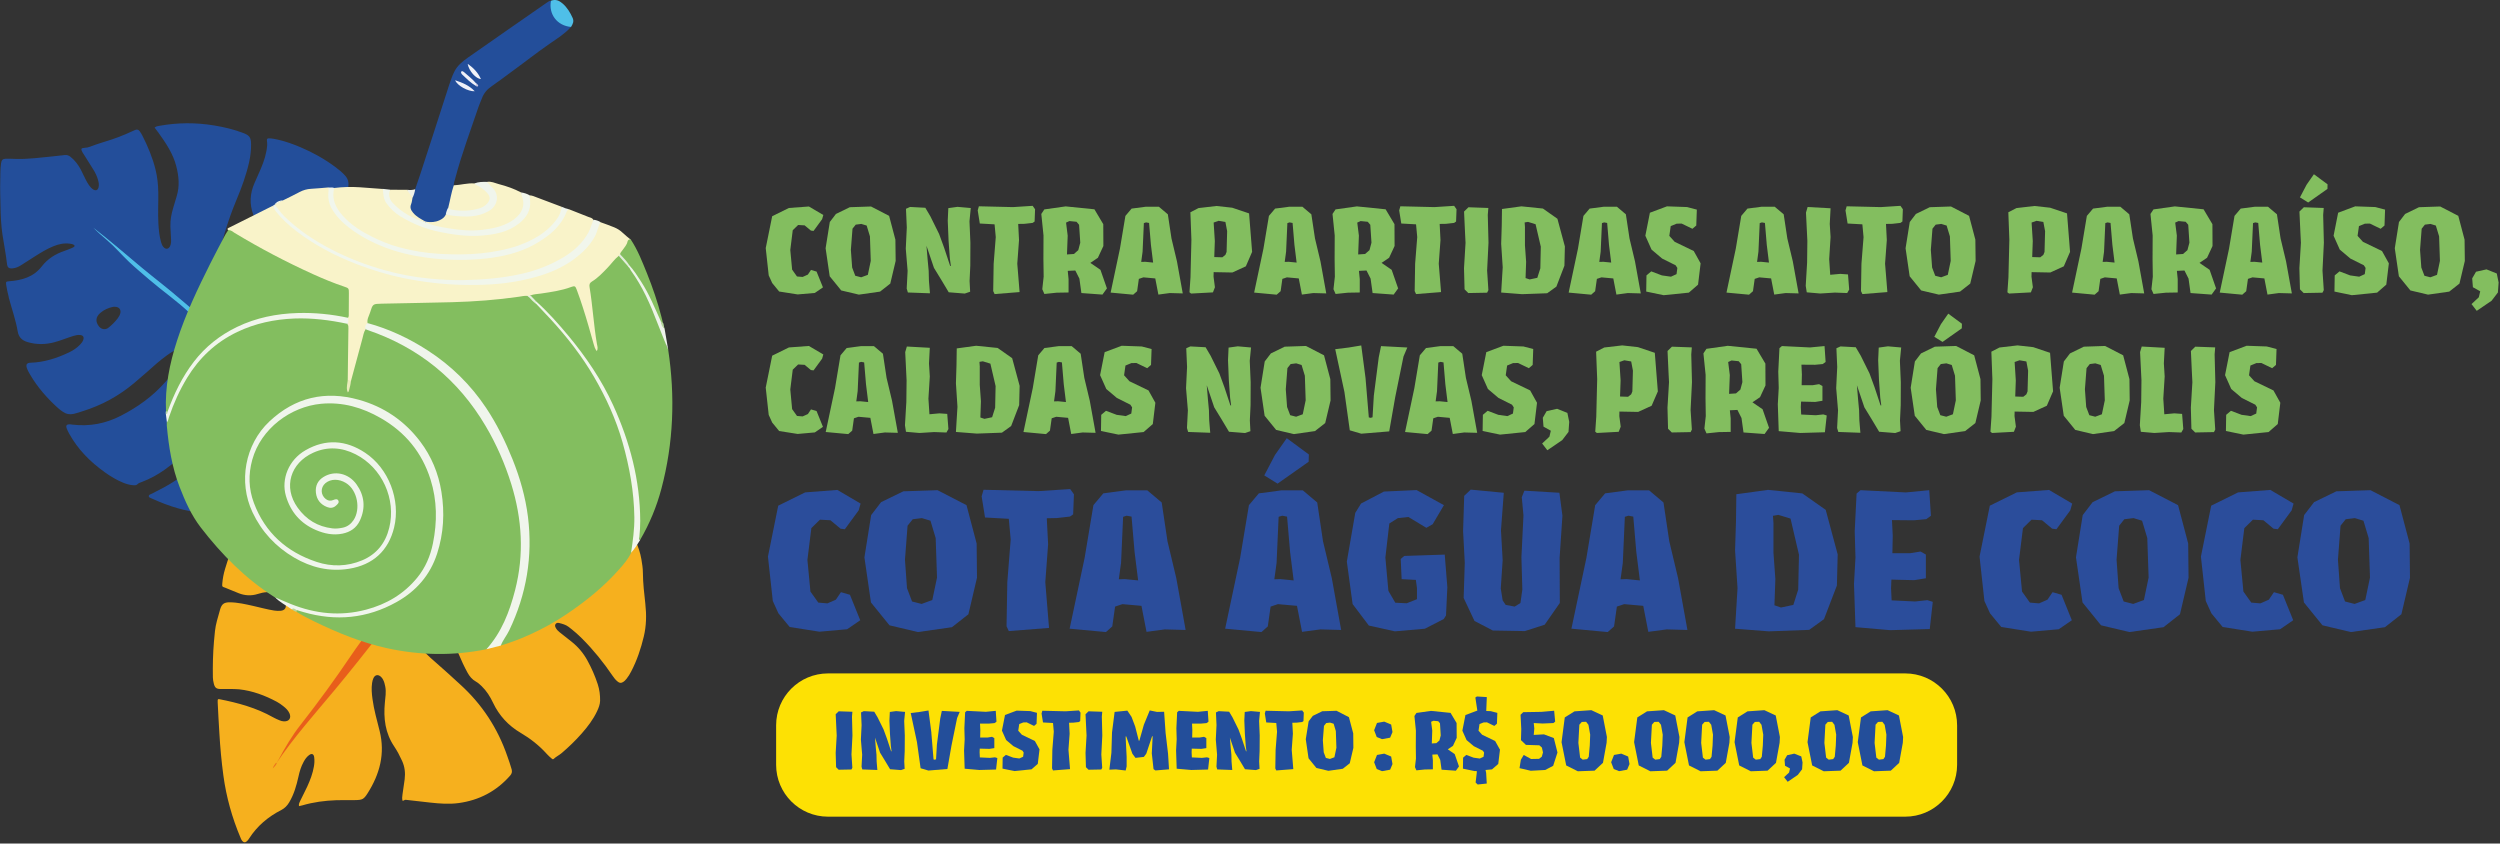 <svg xmlns="http://www.w3.org/2000/svg" width="489" height="165" viewBox="0 0 489 165" fill="none"><rect x="0" y="0" width="489" height="165" fill="#333333" stroke="none"/><g clip-path="url(#clip0_178_1003)"><path d="M96.21 92.23C95.94 92.97 95.54 93.66 95.17 94.35C94.48 95.63 93.8 96.92 93.03 98.15C91.66 100.34 90.22 102.5 88.74 104.63C87.49 106.44 86.26 108.27 85 110.08C83.5 112.24 81.9 114.33 80.29 116.41C78.9 118.2 77.51 119.99 76.12 121.78C74.68 123.64 73.24 125.49 71.79 127.35C70.98 128.4 70.16 129.44 69.33 130.48C68.42 131.61 67.49 132.73 66.57 133.85C65.58 135.05 64.58 136.25 63.58 137.45C62.66 138.55 61.74 139.65 60.83 140.75C58.73 143.28 56.62 145.81 54.74 148.52C54.55 148.8 54.45 149.15 54.12 149.32C54 149.35 53.94 149.32 53.98 149.18C54.58 147.93 55.3 146.74 56.02 145.55C57.39 143.28 58.97 141.15 60.64 139.09C62.02 137.4 63.29 135.63 64.54 133.84C66.39 131.2 68.21 128.53 70.07 125.89C71.53 123.83 73.07 121.84 74.62 119.85C76.47 117.47 78.29 115.07 79.91 112.52C81.38 110.21 82.8 107.87 84.18 105.51C85.53 103.2 86.9 100.91 88.25 98.6C89.64 96.23 90.83 93.78 91.8 91.21C92 90.67 92.22 90.14 92.43 89.61C93.05 89 93.24 88.22 93.32 87.4C93.6 84.84 93.68 82.27 93.33 79.71C93.17 78.52 92.88 77.36 92.51 76.21C92.38 75.82 92.25 75.44 92.26 75.02C92.26 74.65 92.42 74.37 92.72 74.15C94.75 72.73 97.1 73.55 97.81 75.93C98.15 77.07 98.19 78.25 98.22 79.43C98.3 82.44 98.16 85.42 97.44 88.36C97.17 89.49 96.79 90.58 96.36 91.65C96.29 91.83 96.18 91.99 96.17 92.19L96.21 92.23Z" fill="#E85E1B"></path><path d="M126.23 118.12C126 116.1 125.77 114.08 125.75 112.04C125.75 111.14 125.6 110.25 125.45 109.36C125.01 106.86 123.89 104.67 122.43 102.62C119.98 99.19 116.81 96.77 112.72 95.63C110.58 95.03 108.4 94.76 106.19 94.67C104.84 94.62 103.49 94.67 102.14 94.67C100.4 94.68 98.86 94.15 97.49 93.08C97.08 92.77 96.68 92.44 96.22 92.22C95.89 92.49 95.76 92.88 95.58 93.24C94.92 94.51 94.27 95.79 93.52 97.02C90.46 102.09 87.03 106.91 83.62 111.73C80.79 115.74 77.66 119.52 74.67 123.42C71.62 127.4 68.5 131.32 65.29 135.17C61.46 139.78 57.45 144.25 54.09 149.24C53.99 149.39 53.88 149.53 53.78 149.68C53.89 149.51 53.99 149.34 54.12 149.18C54.27 148.97 54.39 148.75 54.52 148.52C55.79 146.18 57.13 143.88 58.78 141.79C62.25 137.37 65.55 132.84 68.69 128.18C69.96 126.3 71.33 124.48 72.69 122.67C74.8 119.86 77.06 117.16 79.01 114.23C81.83 110 84.33 105.58 86.93 101.22C88.98 97.79 90.9 94.31 92.27 90.55C92.38 90.25 92.54 89.96 92.46 89.62C91.73 88.98 91.13 88.23 90.55 87.46C89.51 86.07 88.52 84.65 87.42 83.3C85.91 81.44 84.16 79.9 81.94 78.95C78.9 77.64 75.75 77.54 72.55 78.13C69.99 78.6 67.55 79.46 65.15 80.45C63.96 80.94 62.79 81.46 61.71 82.18C61.25 82.49 60.79 82.82 60.43 83.25C59.91 83.86 60.07 84.34 60.84 84.49C61.2 84.56 61.56 84.59 61.92 84.63C63.86 84.83 65.7 85.36 67.39 86.34C68.65 87.07 69.84 87.92 70.99 88.81C72.83 90.23 74.83 91.37 77.01 92.21C77.89 92.55 78.77 92.89 79.64 93.24C80.5 93.58 81.35 93.93 82.14 94.4C83 94.91 83.75 95.54 84.25 96.43C84.47 96.83 84.64 97.24 84.64 97.71C84.64 98.37 84.34 98.81 83.71 99.01C83.19 99.17 82.66 99.18 82.12 99.11C80.69 98.93 79.4 98.37 78.17 97.65C76.1 96.45 74.26 94.95 72.47 93.38C70.84 91.95 69.18 90.57 67.28 89.5C65.1 88.26 62.83 87.3 60.32 87.01C58.82 86.84 57.42 87.21 56.19 88.03C55.12 88.74 54.25 89.7 53.45 90.72C51.43 93.32 50.09 96.28 48.77 99.26C48.54 99.78 48.6 99.89 49.13 100.05C49.5 100.16 49.88 100.24 50.25 100.31C51.85 100.6 53.47 100.77 55.05 101.16C57.76 101.83 60.38 102.76 62.9 103.96C65.7 105.3 68.45 106.75 71.07 108.42C72.22 109.15 73.23 110.03 74.03 111.15C74.29 111.52 74.52 111.91 74.64 112.35C74.81 113 74.55 113.35 73.88 113.35C73.44 113.35 73.04 113.2 72.66 113C71.75 112.54 70.98 111.89 70.25 111.19C69.16 110.13 68.1 109.04 67.02 107.97C65.17 106.13 63.01 104.77 60.52 103.96C58.66 103.36 56.76 102.95 54.84 102.62C53.08 102.32 51.31 102.17 49.54 102.11C48.36 102.07 47.48 102.62 46.87 103.6C46.41 104.35 46.03 105.13 45.78 105.99C45.55 106.79 45.33 107.59 45.01 108.37C44.62 109.32 44.32 110.3 44.02 111.29C43.74 112.22 43.56 113.16 43.48 114.12C43.43 114.76 43.45 114.76 44.06 114.96C44.14 114.99 44.22 115.02 44.3 115.06C45.09 115.38 45.88 115.71 46.68 116.03C47.92 116.52 49.18 116.58 50.45 116.17C50.74 116.08 51.03 116 51.32 115.94C52.43 115.71 53.49 115.85 54.5 116.39C55.19 116.76 55.67 117.31 55.86 118.09C56.06 118.88 55.7 119.4 54.89 119.47C54.49 119.5 54.08 119.49 53.67 119.43C52.27 119.22 50.91 118.82 49.53 118.52C48 118.18 46.48 117.82 44.91 117.81C43.85 117.81 43.38 118.14 43.07 119.15C42.84 119.91 42.64 120.67 42.43 121.44C42.06 122.77 41.97 124.14 41.85 125.5C41.65 127.83 41.6 130.16 41.64 132.5C41.64 132.91 41.72 133.31 41.82 133.71C42.02 134.53 42.33 134.77 43.18 134.77C43.74 134.77 44.29 134.75 44.85 134.77C45.49 134.77 46.14 134.77 46.78 134.83C49.42 135.12 51.85 136.04 54.17 137.28C54.62 137.52 55.04 137.83 55.44 138.15C55.91 138.52 56.35 138.94 56.61 139.5C57.03 140.44 56.56 141.14 55.54 141.1C55.23 141.09 54.94 141.01 54.67 140.89C54.26 140.72 53.84 140.54 53.45 140.32C50.16 138.46 46.59 137.48 42.91 136.76C42.67 136.71 42.59 136.79 42.58 137C42.58 137.13 42.58 137.26 42.58 137.39C42.66 139.4 42.8 141.41 42.91 143.42C43.07 146.18 43.32 148.93 43.69 151.67C44.26 155.9 45.4 159.97 47.06 163.89C47.14 164.09 47.23 164.29 47.36 164.46C47.63 164.81 47.97 164.85 48.3 164.54C48.47 164.38 48.62 164.19 48.74 163.99C50.31 161.55 52.45 159.75 55.02 158.44C55.68 158.1 56.17 157.6 56.56 156.95C57.5 155.38 57.99 153.66 58.38 151.9C58.6 150.89 58.89 149.91 59.4 149C59.67 148.51 59.98 148.05 60.44 147.71C60.98 147.3 61.38 147.46 61.46 148.14C61.54 148.74 61.5 149.34 61.4 149.93C61.17 151.29 60.68 152.57 60.11 153.82C59.68 154.75 59.2 155.66 58.75 156.59C58.59 156.92 58.39 157.26 58.48 157.68C58.72 157.62 58.93 157.59 59.14 157.53C61.31 156.89 63.54 156.6 65.79 156.52C67.01 156.48 68.23 156.52 69.45 156.5C70.87 156.48 71.15 156.35 71.9 155.17C74.28 151.42 75.36 147.43 74.26 142.99C73.75 140.91 73.14 138.86 72.86 136.73C72.72 135.69 72.62 134.64 72.78 133.59C72.83 133.25 72.91 132.91 73.06 132.61C73.38 131.98 73.94 131.88 74.48 132.35C74.68 132.52 74.82 132.73 74.94 132.96C75.16 133.38 75.27 133.83 75.36 134.3C75.56 135.35 75.38 136.4 75.28 137.44C74.99 140.49 75.34 143.38 77.1 145.99C77.7 146.88 78.19 147.83 78.64 148.81C79.18 149.98 79.31 151.19 79.15 152.45C79.02 153.43 78.87 154.4 78.73 155.37C78.67 155.79 78.62 156.21 78.73 156.62C79 156.67 79.1 156.41 79.35 156.44C80.96 156.64 82.58 156.81 84.2 156.99C86.03 157.19 87.87 157.33 89.71 157.08C93.73 156.53 97.11 154.76 99.79 151.7C100.13 151.31 100.2 150.96 100.08 150.49C99.85 149.62 99.53 148.78 99.24 147.93C97.36 142.45 94.29 137.75 89.98 133.85C88.41 132.43 86.86 130.97 85.25 129.59C83.88 128.42 82.57 127.18 81.48 125.74C81.08 125.21 80.7 124.67 80.44 124.05C80.07 123.16 80.2 122.33 80.73 121.55C81.18 120.88 81.72 120.68 82.51 120.85C83.08 120.97 83.61 121.22 84.09 121.54C86.55 123.17 88.57 125.17 89.73 127.96C90.24 129.18 90.8 130.39 91.44 131.56C91.84 132.29 92.34 132.9 93.09 133.32C93.5 133.55 93.86 133.87 94.2 134.2C95.17 135.14 95.87 136.25 96.44 137.46C97.63 139.98 99.45 141.94 101.83 143.34C103.75 144.47 105.47 145.82 106.96 147.48C107.24 147.8 107.57 148.08 107.89 148.36C107.99 148.45 108.14 148.59 108.28 148.46C108.76 148 109.37 147.72 109.88 147.29C111.27 146.1 112.58 144.84 113.78 143.47C114.96 142.13 116.04 140.72 116.8 139.09C117.1 138.45 117.36 137.79 117.38 137.07C117.4 135.97 117.26 134.88 116.92 133.84C116.39 132.21 115.7 130.64 114.87 129.14C114.08 127.71 113.05 126.5 111.77 125.49C111 124.88 110.22 124.27 109.45 123.66C109.14 123.42 108.88 123.14 108.7 122.79C108.58 122.56 108.5 122.31 108.67 122.06C108.85 121.81 109.12 121.8 109.37 121.86C110.01 122.02 110.65 122.19 111.2 122.6C112.14 123.31 113.03 124.08 113.87 124.92C116.09 127.14 118.05 129.58 119.81 132.17C120.1 132.6 120.41 133 120.82 133.32C121.18 133.6 121.41 133.65 121.81 133.44C122.1 133.28 122.32 133.06 122.53 132.8C122.91 132.33 123.22 131.82 123.49 131.28C124.6 129.14 125.36 126.87 125.92 124.53C126.43 122.42 126.47 120.28 126.23 118.14V118.12ZM93.9 106.1C94.2 105.6 94.61 105.39 95.31 105.38C95.56 105.39 95.93 105.49 96.24 105.74C96.9 106.26 97.33 106.94 97.56 107.74C97.7 108.24 97.57 108.4 97.07 108.3C96.08 108.12 95.11 107.84 94.21 107.4C93.57 107.09 93.53 106.73 93.9 106.1ZM104.66 118.84C104.54 118.99 104.42 119.14 104.33 119.31C104.15 119.66 103.87 119.8 103.59 119.74C102.67 119.68 101.96 119.37 101.31 118.88C100.57 118.32 99.93 117.66 99.27 117.03C98.11 115.91 96.86 114.92 95.56 113.97C94.97 113.54 94.4 113.09 93.84 112.63C93.45 112.32 93.13 111.95 92.83 111.56C92.66 111.34 92.52 111.1 92.42 110.84C92.14 110.09 92.42 109.71 93.2 109.78C93.48 109.8 93.75 109.86 94.02 109.93C94.64 110.09 95.25 110.3 95.82 110.59C98.13 111.76 100.4 113.01 102.42 114.66C103.07 115.19 103.71 115.73 104.23 116.38C104.4 116.6 104.57 116.82 104.71 117.06C105.07 117.66 105.11 118.27 104.66 118.86V118.84Z" fill="#F6B01E"></path><path d="M53.99 149.19C53.99 149.19 54.08 149.28 54.13 149.33C53.97 149.72 53.66 150 53.36 150.3C53.45 149.86 53.73 149.53 53.99 149.19Z" fill="#EC751C"></path><path d="M96.45 74.97C96.58 75.05 96.73 75.14 96.57 75.31C96.5 75.39 96.42 75.47 96.33 75.52C95.44 76.1 93.81 75.97 92.97 75.25C92.94 75.2 92.9 75.15 92.86 75.1C92.81 74.77 93 74.58 93.26 74.45C93.93 74.12 94.65 74.02 95.37 74.11C95.71 74.15 96.09 74.28 96.21 74.7C96.19 74.75 96.16 74.77 96.11 74.75C96.09 74.75 96.09 74.67 96.06 74.75C96.09 74.73 96.12 74.75 96.14 74.78C96.24 74.84 96.32 74.95 96.44 74.97H96.45Z" fill="#F6B11D"></path><path d="M57.25 87.19C56.34 86.08 55.41 84.97 54.52 83.85C53.73 82.85 53.03 81.79 52.31 80.74C48.65 75.44 45.12 70.03 40.72 65.28C39.29 63.73 37.89 62.15 36.33 60.74C36 60.45 35.67 60.16 35.33 59.89C32.47 57.68 29.7 55.36 26.94 53.04C25.82 52.1 24.76 51.09 23.77 50.02C22.34 48.49 20.79 47.1 19.22 45.72C18.8 45.35 18.41 44.94 18.01 44.54C17.92 44.46 17.82 44.37 17.86 44.15C18.11 44.24 18.31 44.4 18.51 44.55C21.6 46.98 24.55 49.56 27.58 52.05C29.5 53.63 31.48 55.13 33.37 56.74C36.33 59.26 39.38 61.66 42.24 64.28C45.44 67.22 48.36 70.43 51 73.89C52.62 76.01 54.19 78.17 55.95 80.19C56.91 81.29 57.93 82.34 58.98 83.36C59.34 83.71 59.74 84.01 60.16 84.29C60.3 84.38 60.44 84.49 60.61 84.36C60.79 85.13 61.21 85.77 61.69 86.38C62.83 87.85 64.23 89.01 65.91 89.83C66.94 90.33 68.03 90.57 69.17 90.53C69.71 90.51 70.16 90.65 70.43 91.15C69.69 91.26 68.98 91.47 68.32 91.83C67.84 92.09 67.41 92.42 67.13 92.9C66.73 93.58 66.98 94.08 67.76 94.18C67.96 94.21 68.18 94.14 68.34 94.33C67.09 95.09 65.85 95.02 64.66 94.21C63.57 93.47 62.66 92.52 61.71 91.62C60.4 90.37 59.15 89.06 57.94 87.71C57.74 87.49 57.53 87.3 57.25 87.2V87.19Z" fill="#4FBFE8"></path><path d="M68.34 94.32C68.05 94.28 67.77 94.39 67.48 94.31C66.91 94.16 66.67 93.77 66.81 93.2C66.92 92.75 67.2 92.42 67.54 92.15C68.13 91.67 68.81 91.38 69.52 91.14C69.82 91.04 70.13 91.09 70.44 91.14C70.63 91.56 70.54 91.96 70.35 92.34C69.9 93.21 69.26 93.91 68.35 94.32H68.34Z" fill="#234E9A"></path><path d="M1.71 58.2C2.31 60.41 3.08 62.58 3.47 64.85C3.66 65.98 4.33 66.6 5.39 66.91C7.14 67.43 8.89 67.41 10.64 66.94C11.89 66.61 13.08 66.1 14.32 65.72C14.74 65.59 15.17 65.49 15.61 65.52C16.26 65.56 16.5 65.93 16.26 66.54C16.13 66.88 15.91 67.15 15.66 67.41C15.05 68.05 14.32 68.54 13.52 68.92C11.13 70.06 8.64 70.87 5.96 70.95C5.25 70.97 5.03 71.31 5.25 71.97C5.4 72.43 5.64 72.85 5.88 73.26C7.37 75.8 9.29 77.99 11.49 79.94C11.75 80.17 12.05 80.37 12.34 80.57C12.98 81.01 13.67 81.12 14.43 80.95C15.02 80.82 15.59 80.61 16.17 80.43C19.88 79.28 23.23 77.45 26.21 74.95C27.04 74.25 27.87 73.55 28.68 72.83C29.98 71.66 31.28 70.48 32.71 69.46C33.22 69.1 33.74 68.74 34.32 68.5C34.69 68.35 35.05 68.2 35.47 68.24C36.01 68.29 36.31 68.6 36.31 69.13C36.31 69.53 36.2 69.91 36.05 70.28C35.76 70.99 35.29 71.58 34.77 72.12C33.91 73 33.07 73.9 32.25 74.82C29.82 77.56 26.9 79.64 23.66 81.31C20.68 82.85 17.54 83.45 14.21 83.06C14.04 83.04 13.88 83.01 13.71 83C13.01 82.97 12.82 83.23 13.07 83.86C13.2 84.19 13.36 84.51 13.53 84.82C15.24 87.92 17.66 90.35 20.52 92.39C21.63 93.18 22.79 93.88 24.05 94.4C24.69 94.66 25.35 94.86 26.04 94.91C26.33 94.93 26.66 94.95 26.87 94.73C27.13 94.46 27.47 94.37 27.8 94.25C29.41 93.64 30.9 92.81 32.3 91.81C34.02 90.58 35.59 89.17 37.09 87.69C38.78 86.01 40.3 84.17 41.86 82.38C42.6 81.53 43.37 80.7 44.26 80.01C44.76 79.62 45.29 79.3 45.9 79.11C46.73 78.86 47.48 79.01 48.08 79.65C48.66 80.28 48.75 81.02 48.45 81.81C48.25 82.35 47.89 82.78 47.48 83.18C46.85 83.8 46.12 84.29 45.34 84.69C44.47 85.14 43.59 85.57 42.72 86.02C41.46 86.67 40.38 87.54 39.5 88.65C39.05 89.22 38.6 89.8 38.16 90.38C37.05 91.84 35.71 93.05 34.19 94.07C32.74 95.03 31.2 95.81 29.65 96.59C29.43 96.7 29.1 96.75 29.1 97.04C29.1 97.33 29.43 97.39 29.65 97.49C31.34 98.26 33.07 98.94 34.86 99.44C37.66 100.23 40.48 100.54 43.4 100.23C47.5 99.79 51.82 96.51 53.19 92.83C53.52 91.95 53.9 91.09 54.28 90.23C54.59 89.54 54.95 88.88 55.45 88.31C55.94 87.76 56.49 87.28 57.26 87.15C57.29 86.77 57 86.54 56.79 86.31C54.29 83.57 52.33 80.43 50.21 77.41C48.74 75.31 47.36 73.14 45.78 71.11C43.11 67.66 40.32 64.3 37.16 61.28C34.66 58.89 31.78 56.92 29.16 54.66C27.85 53.53 26.52 52.43 25.26 51.24C23.79 49.85 22.49 48.29 20.94 46.98C19.97 46.16 19.02 45.33 18.25 44.53C21.42 46.97 24.55 49.69 27.73 52.35C30.28 54.47 32.93 56.46 35.43 58.64C37.35 60.31 39.37 61.86 41.27 63.55C44.6 66.51 47.63 69.76 50.37 73.27C52.48 75.97 54.44 78.78 56.79 81.28C57.76 82.31 58.7 83.38 59.87 84.21C60.09 84.36 60.32 84.66 60.62 84.31C61.78 83.61 62.89 82.84 64.14 82.3C65.9 81.54 67.65 80.76 69.34 79.85C72.11 78.35 74.69 76.61 76.87 74.31C81.96 68.96 83.3 62.65 81.6 55.6C81.03 53.21 80.02 50.99 78.83 48.85C76.53 44.72 73.81 40.87 70.89 37.17C70.77 37.02 70.67 36.86 70.46 36.77C70.23 37.01 70.13 37.33 70.05 37.65C69.47 39.83 68.75 41.96 68.12 44.13C67.8 45.23 67.49 46.33 67.31 47.47C67.14 48.55 67.05 49.62 67.27 50.71C67.42 51.43 67.71 52.1 67.96 52.78C68.16 53.31 68.34 53.84 68.51 54.38C69.1 56.28 68.6 57.91 67.38 59.4C66.92 59.97 66.39 60.47 65.85 60.97C64.6 62.11 63.66 63.48 62.98 65.03C62.6 65.89 62.26 66.76 61.94 67.65C61.58 68.65 61.23 69.66 60.8 70.63C60.41 71.51 59.97 72.36 59.36 73.12C58.79 73.83 58.1 74.39 57.22 74.69C55.74 75.19 54.54 74.57 54.1 73.08C54.05 72.92 54.03 72.75 54 72.59C53.7 70.83 54.14 69.24 55.13 67.78C55.82 66.76 56.63 65.83 57.49 64.94C58.99 63.37 60.52 61.83 61.83 60.09C63.5 57.89 64.64 55.46 65.06 52.72C65.26 51.4 65.33 50.06 65.37 48.73C65.46 45.87 65.92 43.09 66.92 40.4C67.21 39.62 67.48 38.83 67.75 38.04C67.94 37.49 68.09 36.92 68.15 36.34C68.23 35.62 68.06 34.98 67.57 34.42C66.99 33.76 66.31 33.2 65.61 32.68C63.51 31.12 61.24 29.84 58.83 28.82C57.37 28.2 55.88 27.66 54.33 27.31C53.76 27.18 53.19 27.07 52.6 27.06C52.3 27.06 52.18 27.17 52.21 27.47C52.25 27.78 52.28 28.09 52.26 28.4C52.14 30 51.65 31.51 51.03 32.97C50.64 33.89 50.23 34.81 49.82 35.72C48.88 37.8 48.75 39.89 49.56 42.04C49.76 42.58 49.9 43.15 49.89 43.75C49.89 44.66 49.57 45.47 49.09 46.21C48.59 46.98 48.04 47.72 47.51 48.47C46.63 49.73 46.09 51.11 46.01 52.65C45.99 52.98 45.94 53.31 45.91 53.65C45.81 54.53 45.63 55.38 45.23 56.17C44.97 56.68 44.67 57.15 44.23 57.52C43.44 58.17 42.54 57.94 42.16 56.99C41.98 56.54 41.93 56.06 41.94 55.58C41.95 54.49 42.1 53.42 42.3 52.35C43.17 47.77 44.49 43.32 46.29 39.01C47.29 36.62 48.18 34.2 48.74 31.66C48.99 30.54 49.12 29.4 49.11 28.25C49.1 26.89 48.82 26.49 47.57 26.01C45.75 25.31 43.87 24.87 41.95 24.55C38.36 23.95 34.76 23.96 31.18 24.61C30.86 24.67 30.53 24.7 30.24 24.96C30.51 25.32 30.77 25.65 31.01 25.98C32.46 28 33.85 30.06 34.48 32.51C34.98 34.46 35.17 36.41 34.56 38.38C34.33 39.14 34.11 39.9 33.88 40.66C33.52 41.85 33.29 43.05 33.33 44.29C33.36 45.14 33.41 46 33.46 46.85C33.48 47.29 33.46 47.73 33.27 48.14C32.99 48.75 32.41 48.83 31.97 48.32C31.72 48.03 31.59 47.68 31.49 47.31C31.16 46.14 31.05 44.93 30.98 43.72C30.87 41.7 30.99 39.67 30.96 37.65C30.94 36.12 30.78 34.61 30.41 33.12C29.83 30.8 28.91 28.61 27.83 26.49C27.68 26.19 27.5 25.91 27.3 25.64C27.09 25.37 26.81 25.26 26.47 25.41C26.24 25.51 26.01 25.6 25.78 25.71C24.97 26.1 24.14 26.43 23.31 26.76C21.43 27.51 19.45 27.96 17.57 28.71C17.26 28.83 16.93 28.9 16.59 28.91C15.85 28.94 15.76 29.14 16.14 29.8C16.27 30.02 16.41 30.22 16.54 30.43C17.12 31.35 17.69 32.27 18.27 33.19C18.66 33.81 18.97 34.47 19.17 35.18C19.3 35.64 19.4 36.11 19.29 36.6C19.14 37.23 18.71 37.39 18.17 37.02C17.89 36.83 17.68 36.57 17.47 36.31C17.16 35.89 16.91 35.43 16.68 34.96C16.39 34.36 16.11 33.75 15.8 33.16C15.28 32.2 14.63 31.33 13.76 30.65C13.43 30.4 13.09 30.28 12.66 30.33C10.71 30.55 8.76 30.76 6.81 30.94C5.63 31.04 4.44 31.12 3.25 31.09C2.54 31.07 1.83 31.03 1.12 31.05C0.49 31.07 0.31 31.31 0.21 31.94C0.04 33.06 0.08 34.18 0.05 35.31C-2.92975e-05 37 0.07 38.69 0.1 40.38C0.13 42.2 0.21 44.01 0.47 45.81C0.75 47.75 1.16 49.67 1.37 51.63C1.45 52.35 1.75 52.56 2.47 52.49C3.07 52.44 3.6 52.2 4.1 51.89C4.97 51.35 5.82 50.79 6.68 50.24C7.91 49.46 9.15 48.68 10.51 48.14C11.53 47.73 12.59 47.51 13.69 47.67C14.03 47.72 14.4 47.75 14.62 48.09C14.48 48.35 14.25 48.44 14.02 48.53C13.56 48.72 13.09 48.91 12.62 49.07C10.84 49.67 9.33 50.61 8.15 52.13C6.56 54.19 4.27 54.83 1.8 55.01C1.22 55.05 1.11 55.12 1.2 55.67C1.33 56.52 1.51 57.35 1.73 58.18L1.71 58.2ZM19.65 61.18C20.37 60.58 21.2 60.21 22.11 60.02C22.34 59.98 22.57 60 22.79 60.04C23.37 60.16 23.66 60.61 23.55 61.2C23.47 61.6 23.27 61.94 23.03 62.26C22.5 62.96 21.88 63.58 21.19 64.12C20.65 64.55 19.85 64.44 19.41 63.91C18.61 62.95 18.69 61.99 19.65 61.18Z" fill="#234E9A"></path><path d="M95.14 126.99C88.67 128.31 82.21 128.2 75.76 126.8C70.79 125.72 66.12 123.81 61.56 121.6C60.34 121.01 59.13 120.39 57.98 119.66C57.82 119.47 57.94 119.37 58.1 119.29C59.29 119.18 60.33 119.79 61.45 120.01C68.23 121.31 74.43 120.05 79.93 115.83C83.17 113.35 85.03 109.98 85.85 106.01C87.14 99.75 86.44 93.76 83.11 88.24C80.48 83.88 76.64 80.89 71.89 79.08C68.27 77.7 64.58 77.29 60.8 78.25C54.17 79.93 48.76 85.3 48.26 92.86C48.01 96.66 49.19 100.11 51.44 103.15C54.89 107.81 59.38 110.75 65.27 111.18C67.8 111.36 70.2 110.81 72.4 109.52C75 107.99 76.26 105.56 76.9 102.75C78.16 97.19 75.14 90.76 70.08 88.11C65.87 85.91 60.98 86.67 57.88 90.01C55.92 92.12 55.42 95.5 56.61 98.13C58.3 101.84 61.2 103.85 65.2 104.22C68.51 104.52 70.77 102.37 70.77 99.04C70.77 96.57 69.91 94.54 67.56 93.36C66.05 92.6 64.32 92.78 63.05 93.86C62.16 94.62 61.96 95.61 62.16 96.71C62.36 97.8 63.07 98.52 64.06 98.91C64.73 99.17 65.35 99.02 65.73 98.34C65.6 98.01 65.37 98.1 65.18 98.12C63.83 98.25 63.04 97.71 62.73 96.44C62.47 95.36 63.14 94.23 64.33 93.85C65.95 93.32 67.36 93.8 68.58 94.9C70.34 96.5 70.67 100.02 69.32 101.97C68.45 103.22 67.21 103.63 65.8 103.69C61.58 103.88 57.09 100.16 56.53 95.96C56.17 93.26 57.2 91.07 59.32 89.46C62.77 86.84 66.46 86.95 70.14 88.9C75.23 91.59 77.88 98.19 76.27 103.72C75.08 107.8 72.01 110.18 67.78 110.71C64.79 111.09 61.95 110.53 59.25 109.21C55.27 107.26 52.17 104.36 50.15 100.42C46.44 93.17 49.43 84.39 56.65 80.63C62.59 77.53 68.32 78.35 73.98 81.22C77.99 83.25 81.03 86.37 83.1 90.32C84.41 92.82 85.21 95.56 85.39 98.42C85.65 102.47 85.39 106.44 83.65 110.2C82.38 112.95 80.42 115.09 77.92 116.71C72.4 120.29 66.43 121.08 60.08 119.51C57.82 118.95 55.7 118.12 53.76 116.84C48.04 113.22 43.36 108.48 39.26 103.16C37.43 100.78 36.2 98.02 35.12 95.22C33.64 91.38 33 87.37 32.63 83.3C32.61 83.09 32.63 82.88 32.62 82.67C34.16 76.52 37.09 71.17 42.16 67.25C46.49 63.89 51.54 62.29 57.02 62.09C60.37 61.96 63.7 62.16 66.98 62.92C67.32 63 67.66 63.05 67.96 63.25C68.43 63.64 68.36 64.18 68.37 64.7C68.41 67.87 68.33 71.04 68.2 74.21C68.15 74.85 68.1 75.48 68.04 76.11C68.26 75.58 68.25 74.98 68.43 74.44C69.1 71.55 70 68.71 70.71 65.82C70.85 65.26 70.85 64.54 71.6 64.31C74.76 65.06 77.61 66.52 80.37 68.17C85.19 71.05 89.3 74.73 92.62 79.26C95.1 82.65 97.04 86.34 98.63 90.23C100.16 93.96 101.28 97.79 101.81 101.79C102.51 107.13 102.05 112.36 100.42 117.5C99.57 120.17 98.54 122.75 96.99 125.1C96.49 125.86 95.92 126.55 95.12 127.01L95.14 126.99Z" fill="#83BE5F"></path><path d="M123.44 108.13C122.88 109.35 122 110.35 121.13 111.34C118.14 114.73 114.66 117.54 110.92 120.07C108.54 121.68 106.05 123.05 103.43 124.22C101.65 125.02 99.82 125.7 97.96 126.27C97.61 125.86 97.98 125.56 98.15 125.26C103.46 115.98 104.54 106.15 101.96 95.84C100.75 91 98.72 86.47 96.24 82.18C91.77 74.44 85.28 68.91 77.09 65.33C75.36 64.57 73.51 64.15 71.81 63.33C71.38 62.84 71.66 62.33 71.81 61.85C72.8 58.86 72.42 59.22 75.22 59.09C77.65 58.98 80.09 59 82.52 58.95C88.96 58.83 95.39 58.67 101.77 57.68C102.18 57.62 102.6 57.56 103.01 57.68C103.11 57.71 103.21 57.75 103.3 57.81C103.44 57.89 103.57 57.98 103.69 58.08C104.19 58.48 104.61 58.96 105.09 59.38C108.93 63.1 112.36 67.17 115.22 71.67C119.18 77.89 122 84.6 123.35 91.9C124.21 96.58 124.7 101.28 124.02 106.03C123.92 106.76 123.79 107.47 123.41 108.12L123.44 108.13Z" fill="#83BE5F"></path><path d="M130.7 68.41C132.08 77.56 131.75 86.63 129.37 95.59C128.44 99.11 127.05 102.46 125.21 105.61C124.77 105.28 124.75 105.28 124.8 104.59C125 101.97 124.95 99.36 124.63 96.75C124.08 92.34 123.08 88.03 121.49 83.87C120.61 81.56 119.7 79.25 118.53 77.07C115.88 72.14 112.63 67.63 108.92 63.44C107.59 61.93 106.19 60.48 104.73 59.09C104.42 58.63 103.76 58.42 103.76 57.74C104.07 57.26 104.6 57.28 105.07 57.22C107.31 56.9 109.56 56.61 111.71 55.86C112.6 55.55 112.91 56.12 113.15 56.78C113.88 58.81 114.56 60.86 115.16 62.94C115.61 64.51 116.06 66.09 116.53 67.65C115.86 64.1 115.75 60.49 115.12 56.94C114.93 55.84 115.19 55.09 116.14 54.46C117.64 53.48 118.74 52.06 119.94 50.75C120.24 50.42 120.49 50.02 121.01 49.99C122.13 50.46 122.58 51.57 123.37 52.37C124.63 54.15 125.84 55.98 126.72 57.98C128.09 61.11 129.6 64.2 130.38 67.56C130.45 67.86 130.71 68.1 130.69 68.43L130.7 68.41Z" fill="#83BE5F"></path><path d="M121.03 50.04C120.18 50.71 119.57 51.62 118.82 52.39C117.88 53.36 116.96 54.36 115.78 55.07C115.37 55.31 115.23 55.63 115.31 56.11C115.93 59.81 116.12 63.58 116.76 67.28C116.83 67.69 117.04 68.13 116.73 68.68C116.35 68.2 116.23 67.69 116.1 67.23C115.44 64.89 114.79 62.55 114.04 60.24C113.65 59.05 113.27 57.86 112.82 56.7C112.54 55.95 112.44 55.87 111.7 56.14C109.8 56.85 107.8 57.12 105.8 57.42C105.12 57.52 104.41 57.52 103.76 57.79C103.59 58.02 103.38 57.94 103.17 57.88C102.61 57.82 102.06 57.96 101.51 58.04C97.17 58.67 92.8 58.99 88.41 59.11C83.82 59.23 79.23 59.3 74.63 59.4C72.93 59.44 72.91 59.44 72.39 61.12C72.18 61.8 71.74 62.44 71.9 63.21C71.88 63.64 71.71 64.02 71.52 64.4C71.13 64.96 71.06 65.63 70.88 66.26C70.13 69.01 69.39 71.76 68.65 74.52C68.35 74.77 68.2 74.51 68.02 74.34C68.04 72.92 68.05 71.5 68.07 70.08C68.1 68.14 68.12 66.2 68.15 64.26C68.15 63.95 68.18 63.63 67.94 63.38C67.81 62.96 67.91 62.53 67.9 62.1C68.05 60.54 67.93 58.97 67.97 57.4C67.99 56.77 67.66 56.46 67.1 56.27C62.06 54.58 57.36 52.15 52.65 49.73C50.11 48.42 47.68 46.92 45.2 45.5C44.99 45.38 44.78 45.25 44.66 45.03C44.57 44.93 44.42 44.82 44.55 44.69C44.67 44.57 44.85 44.51 45 44.44C47.77 43.05 50.54 41.67 53.3 40.28C53.88 40.5 54.03 41.1 54.38 41.52C56.58 44.16 59.33 46.11 62.27 47.81C70.49 52.57 79.41 54.92 88.85 55.41C94.45 55.7 100 55.39 105.41 53.74C109.11 52.61 112.41 50.83 114.95 47.82C115.75 46.87 116.31 45.81 116.71 44.64C116.86 44.2 116.87 43.65 117.45 43.46C118.35 43.79 119.27 44.1 120.15 44.47C120.75 44.72 121.31 45.06 121.79 45.53C122.28 46 122.82 46.42 123.34 46.85C122.75 47.83 122.24 48.87 121.47 49.73C121.35 49.88 121.21 50.01 121.02 50.06L121.03 50.04Z" fill="#F9F3C9"></path><path d="M44.67 44.99C45.16 44.99 45.51 45.32 45.88 45.55C50.86 48.56 56 51.26 61.3 53.66C63.27 54.55 65.26 55.37 67.31 56.06C68.24 56.37 68.24 56.4 68.24 57.39C68.24 58.68 68.24 59.96 68.22 61.25C68.22 61.56 68.27 61.88 68.08 62.16C67.53 62.47 66.99 62.19 66.46 62.1C61.25 61.22 56.06 61.17 50.92 62.57C43.87 64.49 38.76 68.81 35.38 75.23C34.62 76.68 33.93 78.16 33.39 79.71C33.28 80.04 33.17 80.38 32.85 80.58C32.68 80.63 32.52 80.65 32.47 80.42C32.25 75.69 33.17 71.14 34.62 66.66C36.31 61.4 38.69 56.43 41.15 51.51C42.08 49.64 43.08 47.8 44.05 45.95C44.23 45.61 44.46 45.3 44.66 44.98L44.67 44.99Z" fill="#83BE5F"></path><path d="M111.69 5.27C110.51 6.58 109.03 7.51 107.6 8.49C104.96 10.31 102.46 12.3 99.86 14.18C98.65 15.06 97.47 15.98 96.23 16.82C95.3 17.45 94.62 18.23 94.24 19.29C94.06 19.81 93.79 20.31 93.62 20.84C92.04 25.52 90.29 30.15 89.03 34.94C88.92 35.37 88.75 35.8 88.76 36.26C88.76 37.78 88.23 39.19 87.84 40.63C87.65 41.15 87.5 41.69 87.31 42.21C86.39 43.6 85.06 43.87 83.53 43.61C83.37 43.57 83.22 43.52 83.07 43.46C82.75 43.34 82.45 43.17 82.15 43C80.1 41.82 79.79 41.07 80.43 38.77C80.66 38.18 80.8 37.54 81.2 37.02C81.54 36.03 81.89 35.05 82.21 34.06C84.09 28.26 85.99 22.47 87.84 16.66C88.14 15.73 88.46 14.82 88.9 13.95C89.51 12.76 90.54 11.96 91.59 11.22C96.69 7.64 101.81 4.1 106.92 0.54C107.18 0.36 107.43 0.17 107.76 0.14C107.95 0.42 107.91 0.74 107.93 1.04C108.11 3.15 109.2 4.44 111.26 4.99C111.43 5.04 111.59 5.08 111.68 5.26L111.69 5.27Z" fill="#234E9A"></path><path d="M55.36 39.19C56.44 38.65 57.54 38.13 58.6 37.56C59.32 37.18 60.06 36.97 60.87 36.93C61.97 36.87 63.07 36.76 64.16 36.67C64.6 36.9 64.5 37.32 64.49 37.69C64.42 39.63 65.25 41.19 66.55 42.55C69.88 46 74.07 47.91 78.6 49.15C83.87 50.59 89.26 50.82 94.68 50.31C98.21 49.97 101.63 49.16 104.75 47.39C107.12 46.05 109.17 44.35 110.39 41.82C110.57 41.44 110.67 40.92 111.27 40.92C112.54 41.42 113.82 41.92 115.09 42.43C115.43 42.57 115.84 42.59 116.04 42.98C116.03 44.48 115.34 45.73 114.47 46.88C113.14 48.62 111.45 49.95 109.53 51.01C104.45 53.82 98.9 54.67 93.21 54.99C87.28 55.32 81.41 54.85 75.69 53.27C68.05 51.16 60.92 47.99 55.19 42.27C54.56 41.64 53.87 41.02 53.68 40.07C54.16 39.63 54.73 39.38 55.35 39.21L55.36 39.19Z" fill="#F9F3C9"></path><path d="M53.78 116.82C54.8 117.26 55.82 117.72 56.85 118.13C61.65 120.06 66.56 120.59 71.6 119.25C75.59 118.2 78.99 116.2 81.62 112.98C83.22 111.02 84.18 108.75 84.68 106.29C85.53 102.09 85.51 97.91 84.21 93.78C82.54 88.51 79.27 84.54 74.51 81.8C70.9 79.72 67.03 78.58 62.8 78.98C56.89 79.54 51.04 83.79 49.34 89.94C48.56 92.78 48.62 95.6 49.66 98.37C51.86 104.22 56.08 107.97 61.93 109.91C64.9 110.89 67.93 110.82 70.84 109.6C73.66 108.41 75.4 106.23 76.13 103.26C77.53 97.62 74.74 91.49 69.56 88.86C66.85 87.48 64.03 87.3 61.27 88.55C56.81 90.57 55.33 95.27 58.22 99.3C59.91 101.66 62.15 103 65 103.35C65.7 103.44 66.38 103.35 67.07 103.21C67.98 103.01 68.65 102.48 69.15 101.74C70.59 99.59 69.93 95.86 67.66 94.47C66.29 93.63 64.7 93.63 63.65 94.51C62.66 95.34 62.69 96.8 63.71 97.6C64.16 97.95 64.62 98.04 65.17 97.81C65.5 97.68 65.97 97.48 66.19 97.93C66.38 98.33 66.01 98.63 65.73 98.89C65.21 99.38 64.6 99.43 63.98 99.18C62.7 98.68 61.94 97.74 61.79 96.36C61.65 95.02 62.16 93.97 63.32 93.27C65.43 91.99 68.14 92.53 69.72 94.72C71.3 96.92 71.55 99.36 70.38 101.85C69.71 103.27 68.52 104.07 66.99 104.38C65.17 104.75 63.44 104.38 61.78 103.67C58.78 102.38 56.83 100.13 55.92 96.99C54.97 93.71 56.46 89.95 59.77 88.06C63.73 85.79 67.67 86.07 71.42 88.56C76.03 91.61 78.39 97.81 77.09 103.17C75.99 107.71 72.97 110.49 68.28 111.25C64.43 111.87 60.85 111.01 57.53 109.06C53.92 106.94 51.18 104 49.38 100.18C46.59 94.25 47.92 86.93 52.69 82.44C57.71 77.72 63.6 76.35 70.21 78.2C75.1 79.57 79.12 82.31 82.19 86.36C84.39 89.27 85.76 92.57 86.34 96.19C87 100.29 86.78 104.33 85.5 108.29C84.14 112.5 81.4 115.62 77.57 117.76C71.79 120.99 65.71 121.56 59.37 119.73C58.93 119.6 58.5 119.47 58.07 119.34C57.71 119.36 57.39 119.07 57.02 119.16C55.93 118.37 54.69 117.8 53.77 116.79L53.78 116.82Z" fill="#F0F5EC"></path><path d="M103.59 38.21C104.09 38.22 104.54 38.44 104.99 38.61C106.62 39.21 108.25 39.83 109.87 40.45C110.22 41.41 109.68 42.14 109.21 42.85C107.49 45.41 105.02 47.09 102.16 48.03C93.4 50.92 84.58 50.8 75.85 47.91C72.43 46.77 69.23 45.11 66.77 42.32C65.73 41.14 64.95 39.85 64.93 38.21C64.93 37.69 64.9 37.15 65.37 36.77C67.03 36.56 68.69 36.52 70.36 36.63C71.85 36.73 73.34 36.85 74.83 36.96C75.2 37.11 75.18 37.46 75.21 37.76C75.33 39.1 76.05 40.09 77.01 40.96C79 42.76 81.41 43.81 83.92 44.55C87.24 45.53 90.66 46.08 94.15 45.82C96.68 45.63 99.14 45.17 101.23 43.59C102.71 42.47 103.59 41.05 103.4 39.11C103.37 38.8 103.32 38.48 103.58 38.22L103.59 38.21Z" fill="#F9F3C9"></path><path d="M71.51 64.38C71.32 63.88 71.51 63.51 71.89 63.19C76.09 64.34 79.99 66.17 83.64 68.53C88.24 71.5 92.07 75.26 95.1 79.81C97.19 82.95 98.84 86.33 100.25 89.83C101.71 93.47 102.78 97.2 103.27 101.1C104.23 108.84 102.98 116.23 99.62 123.27C99.13 124.31 98.36 125.19 97.96 126.27C97.02 126.51 96.08 126.75 95.14 126.99C98.12 123.68 99.66 119.67 100.75 115.44C102.55 108.46 102.13 101.54 100.01 94.7C98.77 90.72 97.11 86.91 94.99 83.33C89.62 74.23 81.91 67.96 71.89 64.55C71.76 64.51 71.63 64.44 71.51 64.39V64.38Z" fill="#F0F5EC"></path><path d="M83.42 43.39C84.29 43.5 85.13 43.47 85.95 43.09C86.5 42.84 86.95 42.51 87.22 41.95C87.72 41.61 88.23 41.87 88.74 41.92C90.94 42.15 93.12 42.29 95.17 41.19C97.2 40.1 97.5 38.35 95.93 36.68C95.63 36.36 95.18 36.12 95.25 35.58C96.07 35.42 96.81 35.81 97.56 36.01C99.06 36.4 100.54 36.91 101.92 37.64C102.79 38.79 102.84 40.39 102.06 41.63C101.09 43.16 99.62 43.96 97.96 44.49C93.99 45.75 90 45.47 86.01 44.58C85.08 44.37 84.06 44.36 83.3 43.63C83.29 43.58 83.28 43.52 83.27 43.47C83.32 43.45 83.37 43.42 83.42 43.4V43.39Z" fill="#F9F3C9"></path><path d="M53.7 40.05C54.38 40.74 54.87 41.59 55.57 42.27C58.33 44.98 61.5 47.08 64.92 48.84C68.18 50.52 71.59 51.83 75.11 52.82C78.08 53.66 81.13 54.23 84.22 54.51C86.4 54.7 88.59 54.84 90.79 54.79C94.69 54.7 98.56 54.38 102.37 53.48C105.13 52.82 107.75 51.79 110.17 50.35C112.18 49.15 113.93 47.59 115.08 45.5C115.51 44.72 115.74 43.82 116.06 42.98C116.57 43.02 117.03 43.19 117.47 43.44C116.96 44.36 116.83 45.42 116.31 46.34C115.29 48.14 113.85 49.52 112.23 50.73C111.34 51.39 110.37 51.94 109.38 52.44C106.97 53.65 104.4 54.36 101.78 54.89C98.04 55.64 94.25 55.81 90.45 55.72C86.55 55.63 82.68 55.16 78.86 54.38C75.78 53.75 72.78 52.82 69.86 51.7C65.63 50.07 61.62 48 58 45.23C56.53 44.11 55.18 42.86 54.01 41.42C53.72 41.06 53.56 40.63 53.34 40.24C53.47 40.18 53.6 40.11 53.73 40.05H53.7Z" fill="#F1F6EC"></path><path d="M65.39 36.76C64.79 38.96 65.68 40.68 67.1 42.25C68.69 44.01 70.64 45.25 72.74 46.29C74.46 47.14 76.23 47.87 78.08 48.37C80.7 49.07 83.37 49.52 86.08 49.66C88.76 49.8 91.43 49.83 94.1 49.55C96.59 49.29 99.03 48.84 101.41 48.02C102.4 47.67 103.35 47.26 104.27 46.77C106.2 45.75 107.86 44.42 109.1 42.59C109.54 41.94 109.74 41.21 109.88 40.45C110.32 40.67 110.79 40.82 111.27 40.92C110.79 41.18 110.74 41.73 110.53 42.14C109.56 44.06 108.12 45.5 106.35 46.69C105.71 47.12 105.08 47.53 104.41 47.89C101.52 49.45 98.38 50.19 95.16 50.55C91.32 50.98 87.46 50.92 83.61 50.42C80.7 50.04 77.86 49.39 75.13 48.33C72.66 47.37 70.33 46.12 68.23 44.5C66.9 43.48 65.73 42.27 64.9 40.82C64.37 39.9 64.13 38.82 64.23 37.72C64.26 37.37 64.33 37.03 64.17 36.69C64.58 36.71 65 36.6 65.39 36.77V36.76Z" fill="#F1F6EC"></path><path d="M104.83 58.91C107.14 60.98 109.2 63.3 111.18 65.68C114.64 69.85 117.67 74.31 119.93 79.25C123.21 86.43 125.19 93.92 125.23 101.87C125.23 102.92 125.17 103.96 125.06 105C125.04 105.2 124.84 105.49 125.22 105.6C124.69 106.48 124.15 107.36 123.44 108.12C123.78 105.81 124.11 103.51 124.08 101.16C124.01 96.18 123.13 91.33 121.78 86.56C120.5 82.04 118.56 77.8 116.21 73.75C113.82 69.65 110.91 65.92 107.7 62.43C106.76 61.41 105.79 60.41 104.84 59.39C104.67 59.23 104.47 59.07 104.83 58.9V58.91Z" fill="#F1F6EC"></path><path d="M32.77 80.53C34.04 77.04 35.63 73.73 37.91 70.76C40.18 67.8 43.04 65.55 46.38 63.94C50.1 62.15 54.09 61.35 58.21 61.23C61.53 61.13 64.82 61.46 68.07 62.16C68.15 62.57 68.23 62.97 67.95 63.34C64.53 62.61 61.09 62.17 57.58 62.3C53.68 62.46 49.94 63.24 46.39 64.94C42.21 66.95 38.99 69.97 36.6 73.9C35.13 76.32 33.97 78.89 33.06 81.57C32.94 81.93 32.88 82.32 32.65 82.63C32.58 82.05 32.5 81.47 32.43 80.89C32.6 80.81 32.66 80.63 32.78 80.51L32.77 80.53Z" fill="#F1F6EC"></path><path d="M83.28 43.48C84.7 44.18 86.26 44.41 87.79 44.66C89.95 45.02 92.13 45.22 94.32 44.96C96.29 44.73 98.23 44.34 99.96 43.3C101.61 42.31 102.99 40.57 102.07 38.35C101.98 38.13 101.97 37.88 101.92 37.64C102.52 37.72 103.08 37.9 103.6 38.2C103.63 38.55 103.66 38.89 103.69 39.24C103.86 41.13 102.99 42.53 101.58 43.66C99.42 45.4 96.84 45.87 94.18 46.08C91.49 46.29 88.83 45.94 86.2 45.41C83.38 44.84 80.73 43.81 78.28 42.29C77.21 41.63 76.3 40.76 75.57 39.73C75.13 39.12 75.02 38.39 74.94 37.66C74.91 37.42 74.96 37.17 74.83 36.94C75.33 36.99 75.83 37.05 76.33 37.1C76.16 38.69 77.04 39.71 78.17 40.62C79.71 41.86 81.54 42.57 83.27 43.47L83.28 43.48Z" fill="#F1F6EC"></path><path d="M87.68 40.61C88.05 39.16 88.27 37.67 88.76 36.25C90.12 36.19 91.44 35.77 92.82 35.88C93.98 36.08 94.82 36.82 95.55 37.66C96.22 38.43 96.17 39.24 95.49 40C94.99 40.56 94.33 40.88 93.62 41.08C91.99 41.53 90.34 41.63 88.68 41.31C88.26 41.23 87.74 41.24 87.68 40.61Z" fill="#F9F3C9"></path><path d="M121.28 49.72C121.34 49.4 121.59 49.19 121.76 48.93C122.11 48.39 122.61 47.93 122.74 47.25C122.8 46.97 123.02 46.77 123.36 46.82C124.74 48.88 125.62 51.19 126.55 53.47C127.68 56.27 128.65 59.13 129.4 62.06C129.49 62.4 129.56 62.73 129.65 63.07C129.33 63.25 129.19 62.99 129.01 62.82C128.47 61.85 128.06 60.83 127.62 59.81C126.42 57.05 124.94 54.42 123.02 52.08C122.55 51.21 121.62 50.68 121.28 49.71V49.72Z" fill="#85BE60"></path><path d="M87.68 40.61C87.85 40.87 88.11 40.96 88.39 41.01C90.16 41.34 91.93 41.28 93.66 40.79C94.26 40.62 94.82 40.33 95.26 39.85C95.93 39.12 95.97 38.48 95.29 37.74C94.74 37.15 94.12 36.64 93.38 36.3C93.15 36.2 92.93 36.11 92.81 35.88C93.59 35.55 94.41 35.57 95.23 35.58C95.57 35.93 95.89 36.3 96.24 36.63C97.72 38.01 97.49 40.23 95.54 41.32C93.33 42.56 91 42.44 88.63 42.2C88.15 42.15 87.67 42.04 87.19 41.96C87.27 41.49 87.42 41.04 87.66 40.62L87.68 40.61Z" fill="#F0F5EC"></path><path d="M83.28 43.48C80.78 42.77 78.55 41.57 76.77 39.64C76.08 38.89 75.93 37.86 76.34 37.11C77.43 37.11 78.53 37.11 79.62 37.13C80.21 37.5 80.73 37.92 80.68 38.72C80.6 39.12 80.57 39.55 80.42 39.92C80.13 40.6 80.38 41.1 80.8 41.61C81.46 42.4 82.35 42.85 83.22 43.34L83.31 43.38L83.28 43.48Z" fill="#F9F3C9"></path><path d="M111.69 5.27C108.99 5.03 107.27 2.79 107.77 0.15C108.67 -0.21 109.38 0.11 110.06 0.7C110.95 1.48 111.53 2.45 112.01 3.51C112.31 4.18 112.04 4.72 111.7 5.26L111.69 5.27Z" fill="#4FBFE8"></path><path d="M123.08 51.87C123.97 52.85 124.68 53.96 125.39 55.07C126.97 57.5 128.05 60.18 129.24 62.8C129.46 63.3 129.65 63.82 129.99 64.27C130.23 65.65 130.46 67.03 130.7 68.41C129.98 66.64 129.24 64.89 128.56 63.1C127.2 59.52 125.66 56.03 123.4 52.91C123.28 52.74 123.19 52.55 123.09 52.37C122.94 52.2 122.72 52.03 123.08 51.86V51.87Z" fill="#EEF4EA"></path><path d="M80.69 38.71C80.46 38.1 79.88 37.71 79.63 37.12C80.17 37.2 80.69 37.18 81.21 37.02C81.13 37.61 80.95 38.17 80.69 38.71Z" fill="#EFF1E8"></path><path d="M130 64.27C129.45 63.93 129.29 63.4 129.25 62.8C129.37 62.91 129.45 63.07 129.64 63.08C129.92 63.43 129.79 63.9 130 64.27Z" fill="#B6D69E"></path><path d="M55.36 39.19C54.8 39.48 54.25 39.76 53.69 40.05C54.09 39.45 54.66 39.21 55.36 39.19Z" fill="#F1F6EC"></path><path d="M57.04 119.19C57.47 118.79 57.75 119.24 58.09 119.37C58.06 119.47 58.02 119.56 57.99 119.66C57.62 119.6 57.36 119.33 57.04 119.2V119.19Z" fill="#BAD799"></path><path d="M32.77 80.53C32.75 80.75 32.82 81.04 32.42 80.91C32.4 80.74 32.38 80.58 32.47 80.42C32.57 80.45 32.67 80.49 32.77 80.52V80.53Z" fill="#BCD9A8"></path><path d="M68.02 74.31C68.23 74.37 68.44 74.43 68.65 74.49C68.6 75.11 68.44 75.71 68.28 76.31C68.23 76.47 68.2 76.65 68.03 76.75C67.78 76.19 67.78 75.86 68.03 74.31H68.02Z" fill="#E9ECBB"></path><path d="M104.83 58.91C104.72 59.08 104.79 59.24 104.84 59.4C104.33 59.07 103.93 58.62 103.53 58.18C103.46 58.14 103.39 58.1 103.34 58.04C103.28 57.98 103.22 57.92 103.17 57.87C103.36 57.76 103.56 57.78 103.76 57.78C104.12 58.16 104.48 58.54 104.84 58.91H104.83Z" fill="#E4EFDB"></path><path d="M123.08 51.87C122.96 52.04 123.04 52.21 123.09 52.38C122.4 51.6 121.72 50.82 121.03 50.04C121.03 49.87 121.14 49.79 121.28 49.72C121.91 50.41 122.59 51.06 123.08 51.87Z" fill="#E3EEDB"></path><path d="M92.86 17.85C91.53 17.91 89.43 16.74 89.03 15.7C90.48 16.18 91.76 16.7 92.86 17.85Z" fill="#EFF0F8"></path><path d="M91.48 12.5C92.6 13.25 93.49 14.19 94.07 15.46C93.1 15.41 91.72 13.9 91.48 12.5Z" fill="#F1F3F9"></path><path d="M93.07 16.79C92.07 16.22 91.28 15.4 90.45 14.63C90.35 14.54 90.27 14.42 90.21 14.3C90.17 14.22 90.16 14.08 90.21 14.02C90.3 13.9 90.44 13.9 90.58 13.98C90.67 14.03 90.76 14.09 90.83 14.16C91.59 14.86 92.43 15.47 93.09 16.27C93.27 16.45 93.44 16.63 93.07 16.8V16.79Z" fill="#EFF0F8"></path><path d="M93.07 16.79C93.23 16.62 93.13 16.44 93.09 16.26C93.2 16.34 93.32 16.41 93.41 16.5C93.5 16.6 93.59 16.77 93.5 16.86C93.36 17.01 93.19 16.93 93.07 16.78V16.79Z" fill="#C6C3E0"></path><path d="M83.29 43.46C83.29 43.46 83.24 43.37 83.23 43.33C83.32 43.29 83.38 43.31 83.43 43.39L83.37 43.43L83.3 43.46H83.29Z" fill="#F1F6EC"></path><path d="M372.66 131.72H161.96C156.354 131.72 151.81 136.265 151.81 141.87V149.59C151.81 155.196 156.354 159.74 161.96 159.74H372.66C378.266 159.74 382.81 155.196 382.81 149.59V141.87C382.81 136.265 378.266 131.72 372.66 131.72Z" fill="#FDE104"></path><path d="M149.79 48.47L151.04 42.29L154.31 40.68L158.22 40.39L161.04 42.05L160.81 42.87L159.13 45.17L158.61 45.1L157.38 44.08L156.11 44.01L155.06 45.03L154.58 48.9L154.94 52.74L155.89 54.08L157 54.17L158.02 53.71L158.63 52.8L159.72 53.12L160.97 56.21L159.38 57.3L156.02 57.59L152.4 57.02L151.04 55.36L150.36 53.86L149.77 48.47H149.79Z" fill="#83BE5F"></path><path d="M170.39 40.4L173.91 42.22L175.14 46.88L175.19 51.04L174.14 55.47L172.14 57.04L168 57.63L164.54 56.81L162.29 54.04L161.49 48.56L162.31 43.42L163.51 41.85L166.22 40.53L170.38 40.39L170.39 40.4ZM167.39 43.93L166.75 44.73L166.43 48.87L166.68 52.33L167.29 53.94L168.45 54.24L169.75 53.76L170.32 51.03L170.16 46.23L169.52 44.12L168.47 43.8L167.38 43.94L167.39 43.93Z" fill="#83BE5F"></path><path d="M181 40.65L181.98 42.31L183.69 45.77L184.67 48.45L185.85 52.02H185.99L185.79 50.54L185.54 47.08L185.38 43.17L185.49 40.71L187.29 40.46L189.88 40.69L189.63 43.28L189.81 47.49L189.79 51.95L189.65 54.95L189.76 57.06L188.71 57.42L185.57 57.17L184.14 54.78L182.68 52.39L181.22 48.07L181.45 50.84L181.65 52.98L181.7 54.94L181.9 57.37L177.58 57.21L177.35 56.44L177.53 52.98L177.17 48.64L177.37 44.5L177.21 40.84L178.01 40.48L180.99 40.64L181 40.65Z" fill="#83BE5F"></path><path d="M202.46 40.9L202.37 43.33L201.98 43.6L200.39 43.78L199.16 43.8L199.32 46.96L198.98 51.58L199.43 57.13L194.54 57.52L194.27 56.93L194.36 51.59L194.77 46.38L194.54 43.88L191.65 43.72L191.24 41.15L191.47 40.35L198.15 40.51L201.99 40.26L202.44 40.9H202.46Z" fill="#83BE5F"></path><path d="M216.53 56.39L215.64 57.62L211.52 57.32L211.13 54.5L210.33 52.91L208.85 52.98L209.01 54.59V57.21L206.69 57.25L204.28 57.5L203.87 56.57L204.14 54.11L204.09 50.65L204.11 46.06L203.68 41.85L204.27 40.96L208.45 40.37L214.07 40.94L215.8 43.85L215.82 48.12L214.75 50.42L213.27 51.42L215.25 52.78L216.5 56.37L216.53 56.39ZM210.05 49.68L210.91 48.93L211.3 47.47L211.07 43.97L210.57 43.38L209.18 43.24L208.52 43.54L208.84 46.09L208.7 49.77L210.04 49.68H210.05Z" fill="#83BE5F"></path><path d="M231.33 57.39L228.81 57.32L226.58 57.62L225.97 54.46L223.65 54.25L222.76 54.55L222.42 56.96L221.65 57.64L217.24 57.23L219.06 48.64L220.13 42.23L221.34 40.8L224.09 40.44H226.68L228.43 41.92L229.14 46.63L230.21 51.11L231.35 57.41L231.33 57.39ZM223.94 51.2L225.55 51.36L225.12 47.88L224.76 43.61L224.17 43.5L223.74 43.64L223.49 49.23L223.22 51.23L223.95 51.21L223.94 51.2Z" fill="#83BE5F"></path><path d="M244.92 49.25L243.69 52.09L241.05 53.3L237.39 53.23L237.37 54.12L237.64 56.19L237.25 57.19L232.98 57.42L232.66 57.17L232.86 54.26L233.04 46.89L232.84 41.52L234.43 40.7L237.95 40.29L241.02 40.63L244.32 41.74L244.91 49.24L244.92 49.25ZM240.03 45.22L239.69 43.42L238.35 43.19L237.39 43.53L237.62 47.14L237.51 50.28L239.08 50.33L239.69 49.85L239.92 49.28L240.03 45.21V45.22Z" fill="#83BE5F"></path><path d="M259.4 57.39L256.88 57.32L254.65 57.62L254.04 54.46L251.72 54.25L250.83 54.55L250.49 56.96L249.72 57.64L245.31 57.23L247.13 48.64L248.2 42.23L249.41 40.8L252.16 40.44H254.75L256.5 41.92L257.21 46.63L258.28 51.11L259.42 57.41L259.4 57.39ZM252.01 51.2L253.62 51.36L253.19 47.88L252.83 43.61L252.24 43.5L251.81 43.64L251.56 49.23L251.29 51.23L252.02 51.21L252.01 51.2Z" fill="#83BE5F"></path><path d="M273.49 56.39L272.6 57.62L268.48 57.32L268.09 54.5L267.29 52.91L265.81 52.98L265.97 54.59V57.21L263.65 57.25L261.24 57.5L260.83 56.57L261.1 54.11L261.05 50.65L261.07 46.06L260.64 41.85L261.23 40.96L265.41 40.37L271.03 40.94L272.76 43.85L272.78 48.12L271.71 50.42L270.23 51.42L272.21 52.78L273.46 56.37L273.49 56.39ZM267.01 49.68L267.87 48.93L268.26 47.47L268.03 43.97L267.53 43.38L266.14 43.24L265.48 43.54L265.8 46.09L265.66 49.77L267 49.68H267.01Z" fill="#83BE5F"></path><path d="M284.9 40.9L284.81 43.33L284.42 43.6L282.83 43.78L281.6 43.8L281.76 46.96L281.42 51.58L281.87 57.13L276.98 57.52L276.71 56.93L276.8 51.59L277.21 46.38L276.98 43.88L274.09 43.72L273.68 41.15L273.91 40.35L280.59 40.51L284.43 40.26L284.88 40.9H284.9Z" fill="#83BE5F"></path><path d="M291.12 40.68L291.01 42.04L291.15 47.47L290.88 52.93L291.13 56.75L290.88 57.25L287.2 57.32L286.47 56.59L286.36 52.47L286.66 47.49L286.57 45.72L286.37 41.38L287.23 40.54L291.14 40.68H291.12Z" fill="#83BE5F"></path><path d="M297.58 40.36L301.79 40.79L304.63 42.79L306.09 48.2L306 51.97L304.43 56.06L302.63 57.36L297.72 57.54L293.63 57.22L293.93 52.29L293.63 47.7L293.74 44.15L293.79 40.88L297.59 40.36H297.58ZM298.28 44.5V48L298.51 51.21L298.4 54.39L299.2 54.66L300.7 54.34L301.29 52.48L301.38 48.25L300.36 43.86L298.88 43.4L298.22 43.51L298.29 44.49L298.28 44.5Z" fill="#83BE5F"></path><path d="M320.92 57.39L318.4 57.32L316.17 57.62L315.56 54.46L313.24 54.25L312.35 54.55L312.01 56.96L311.24 57.64L306.83 57.23L308.65 48.64L309.72 42.23L310.93 40.8L313.68 40.44H316.27L318.02 41.92L318.73 46.63L319.8 51.11L320.94 57.41L320.92 57.39ZM313.54 51.2L315.15 51.36L314.72 47.88L314.36 43.61L313.77 43.5L313.34 43.64L313.09 49.23L312.82 51.23L313.55 51.21L313.54 51.2Z" fill="#83BE5F"></path><path d="M331.79 44.11L331.04 44.75L328.93 43.73L327.95 43.75L326.79 44.23L326.52 46.14L327.57 47.3L331.3 49.1L332.64 51.51L332.14 55.67L330.34 57.24L325.41 57.74L322 57.03L322.05 53.87L322.98 53.08L325.07 53.87L326.84 54.12L327.93 53.62L328.09 52.41L327.75 51.89L325.11 50.57L323.04 48.82L321.83 46.11L322.72 41.61L326.06 40.36L329.99 40.5L331.9 41L331.79 44.12V44.11Z" fill="#83BE5F"></path><path d="M351.79 57.39L349.27 57.32L347.04 57.62L346.43 54.46L344.11 54.25L343.22 54.55L342.88 56.96L342.11 57.64L337.7 57.23L339.52 48.64L340.59 42.23L341.8 40.8L344.55 40.44H347.14L348.89 41.92L349.6 46.63L350.67 51.11L351.81 57.41L351.79 57.39ZM344.4 51.2L346.01 51.36L345.58 47.88L345.22 43.61L344.63 43.5L344.2 43.64L343.95 49.23L343.68 51.23L344.41 51.21L344.4 51.2Z" fill="#83BE5F"></path><path d="M358.06 40.74L357.9 43.81L358.06 46.36L357.79 50.7L357.99 53.75L359.95 53.57L361.47 53.68L361.7 56.64L361.31 57.32L358.9 57.23L356.04 57.41L353.4 57.18L353.2 55.91L353.47 51.36L353.52 47.11L353.25 41.58L353.57 40.49L358.07 40.74H358.06Z" fill="#83BE5F"></path><path d="M372.2 40.9L372.11 43.33L371.72 43.6L370.13 43.78L368.9 43.8L369.06 46.96L368.72 51.58L369.17 57.13L364.28 57.52L364.01 56.93L364.1 51.59L364.51 46.38L364.28 43.88L361.39 43.72L360.98 41.15L361.21 40.35L367.89 40.51L371.73 40.26L372.18 40.9H372.2Z" fill="#83BE5F"></path><path d="M381.63 40.4L385.15 42.22L386.38 46.88L386.43 51.04L385.38 55.47L383.38 57.04L379.24 57.63L375.78 56.81L373.53 54.04L372.73 48.56L373.55 43.42L374.75 41.85L377.46 40.53L381.62 40.39L381.63 40.4ZM378.63 43.93L377.99 44.73L377.67 48.87L377.92 52.33L378.53 53.94L379.69 54.24L380.99 53.76L381.56 51.03L381.4 46.23L380.76 44.12L379.71 43.8L378.62 43.94L378.63 43.93Z" fill="#83BE5F"></path><path d="M404.91 49.25L403.68 52.09L401.04 53.3L397.38 53.23L397.36 54.12L397.63 56.19L397.24 57.19L392.97 57.42L392.65 57.17L392.85 54.26L393.03 46.89L392.83 41.52L394.42 40.7L397.94 40.29L401.01 40.63L404.31 41.74L404.9 49.24L404.91 49.25ZM400.02 45.22L399.68 43.42L398.34 43.19L397.38 43.53L397.61 47.14L397.5 50.28L399.07 50.33L399.68 49.85L399.91 49.28L400.02 45.21V45.22Z" fill="#83BE5F"></path><path d="M419.39 57.39L416.87 57.32L414.64 57.62L414.03 54.46L411.71 54.25L410.82 54.55L410.48 56.96L409.71 57.64L405.3 57.23L407.12 48.64L408.19 42.23L409.4 40.8L412.15 40.44H414.74L416.49 41.92L417.2 46.63L418.27 51.11L419.41 57.41L419.39 57.39ZM412 51.2L413.61 51.36L413.18 47.88L412.82 43.61L412.23 43.5L411.8 43.64L411.55 49.23L411.28 51.23L412.01 51.21L412 51.2Z" fill="#83BE5F"></path><path d="M433.48 56.39L432.59 57.62L428.47 57.32L428.08 54.5L427.28 52.91L425.8 52.98L425.96 54.59V57.21L423.64 57.25L421.23 57.5L420.82 56.57L421.09 54.11L421.04 50.65L421.06 46.06L420.63 41.85L421.22 40.96L425.4 40.37L431.02 40.94L432.75 43.85L432.77 48.12L431.7 50.42L430.22 51.42L432.2 52.78L433.45 56.37L433.48 56.39ZM427 49.68L427.86 48.93L428.25 47.47L428.02 43.97L427.52 43.38L426.13 43.24L425.47 43.54L425.79 46.09L425.65 49.77L426.99 49.68H427Z" fill="#83BE5F"></path><path d="M448.27 57.39L445.75 57.32L443.52 57.62L442.91 54.46L440.59 54.25L439.7 54.55L439.36 56.96L438.59 57.64L434.18 57.23L436 48.64L437.07 42.23L438.28 40.8L441.03 40.44H443.62L445.37 41.92L446.08 46.63L447.15 51.11L448.29 57.41L448.27 57.39ZM440.89 51.2L442.5 51.36L442.07 47.88L441.71 43.61L441.12 43.5L440.69 43.64L440.44 49.23L440.17 51.23L440.9 51.21L440.89 51.2Z" fill="#83BE5F"></path><path d="M454.52 40.68L454.41 42.04L454.55 47.47L454.28 52.93L454.53 56.75L454.28 57.25L450.6 57.32L449.87 56.59L449.76 52.47L450.06 47.49L449.97 45.72L449.77 41.38L450.63 40.54L454.54 40.68H454.52ZM455.27 36.06L455.25 36.95L451.48 39.61L449.87 38.61L451.17 36.13L452.6 34.08L455.28 36.06H455.27Z" fill="#83BE5F"></path><path d="M466.41 44.11L465.66 44.75L463.55 43.73L462.57 43.75L461.41 44.23L461.14 46.14L462.19 47.3L465.92 49.1L467.26 51.51L466.76 55.67L464.96 57.24L460.03 57.74L456.62 57.03L456.67 53.87L457.6 53.08L459.69 53.87L461.46 54.12L462.55 53.62L462.71 52.41L462.37 51.89L459.73 50.57L457.66 48.82L456.45 46.11L457.34 41.61L460.68 40.36L464.61 40.5L466.52 41L466.41 44.12V44.11Z" fill="#83BE5F"></path><path d="M477.32 40.4L480.84 42.22L482.07 46.88L482.12 51.04L481.07 55.47L479.07 57.04L474.93 57.63L471.47 56.81L469.22 54.04L468.42 48.56L469.24 43.42L470.44 41.85L473.15 40.53L477.31 40.39L477.32 40.4ZM474.32 43.93L473.68 44.73L473.36 48.87L473.61 52.33L474.22 53.94L475.38 54.24L476.68 53.76L477.25 51.03L477.09 46.23L476.45 44.12L475.4 43.8L474.31 43.94L474.32 43.93Z" fill="#83BE5F"></path><path d="M488.37 53.5L488.73 55.25L488.59 57.21L487.36 58.82L484.45 60.8L483.43 59.48L484.86 58.14L485.13 56.98L483.7 56.18L483.56 54.45L484.31 53.15L486.36 52.69L488.36 53.49L488.37 53.5Z" fill="#83BE5F"></path><path d="M149.79 75.75L151.04 69.57L154.31 67.96L158.22 67.67L161.04 69.33L160.81 70.15L159.13 72.45L158.61 72.38L157.38 71.36L156.11 71.29L155.06 72.31L154.58 76.18L154.94 80.02L155.89 81.36L157 81.45L158.02 80.99L158.63 80.08L159.72 80.4L160.97 83.49L159.38 84.58L156.02 84.88L152.4 84.31L151.04 82.65L150.36 81.15L149.77 75.76L149.79 75.75Z" fill="#83BE5F"></path><path d="M175.6 84.66L173.08 84.59L170.85 84.89L170.24 81.73L167.92 81.52L167.03 81.82L166.69 84.23L165.92 84.91L161.51 84.5L163.33 75.91L164.4 69.5L165.61 68.07L168.36 67.71H170.95L172.7 69.19L173.41 73.9L174.48 78.38L175.62 84.68L175.6 84.66ZM168.21 78.48L169.82 78.64L169.39 75.16L169.03 70.89L168.44 70.78L168.01 70.92L167.76 76.51L167.49 78.51L168.22 78.49L168.21 78.48Z" fill="#83BE5F"></path><path d="M181.87 68.02L181.71 71.09L181.87 73.64L181.6 77.98L181.8 81.03L183.76 80.85L185.28 80.96L185.51 83.92L185.12 84.6L182.71 84.51L179.85 84.69L177.21 84.46L177.01 83.19L177.28 78.64L177.33 74.39L177.06 68.87L177.38 67.78L181.88 68.03L181.87 68.02Z" fill="#83BE5F"></path><path d="M190.93 67.63L195.14 68.06L197.98 70.06L199.44 75.47L199.35 79.24L197.78 83.33L195.98 84.63L191.07 84.81L186.98 84.49L187.28 79.56L186.98 74.97L187.09 71.42L187.14 68.15L190.94 67.63H190.93ZM191.64 71.77V75.27L191.87 78.48L191.76 81.66L192.56 81.93L194.06 81.61L194.65 79.75L194.74 75.52L193.72 71.13L192.24 70.67L191.58 70.78L191.65 71.76L191.64 71.77Z" fill="#83BE5F"></path><path d="M214.28 84.66L211.76 84.59L209.53 84.89L208.92 81.73L206.6 81.52L205.71 81.82L205.37 84.23L204.6 84.91L200.19 84.5L202.01 75.91L203.08 69.5L204.29 68.07L207.04 67.71H209.63L211.38 69.19L212.09 73.9L213.16 78.38L214.3 84.68L214.28 84.66ZM206.89 78.48L208.5 78.64L208.07 75.16L207.71 70.89L207.12 70.78L206.69 70.92L206.44 76.51L206.17 78.51L206.9 78.49L206.89 78.48Z" fill="#83BE5F"></path><path d="M225.14 71.38L224.39 72.02L222.28 71L221.3 71.02L220.14 71.5L219.87 73.41L220.92 74.57L224.65 76.37L225.99 78.78L225.49 82.94L223.69 84.51L218.76 85.01L215.35 84.3L215.4 81.14L216.33 80.35L218.42 81.14L220.19 81.39L221.28 80.89L221.44 79.68L221.1 79.16L218.46 77.84L216.39 76.09L215.18 73.38L216.07 68.88L219.41 67.63L223.34 67.77L225.25 68.27L225.14 71.39V71.38Z" fill="#83BE5F"></path><path d="M235.82 67.93L236.8 69.59L238.51 73.05L239.49 75.73L240.67 79.3H240.81L240.61 77.82L240.36 74.36L240.2 70.45L240.31 67.99L242.11 67.74L244.7 67.97L244.45 70.56L244.63 74.77L244.61 79.23L244.47 82.23L244.58 84.34L243.53 84.7L240.39 84.45L238.96 82.06L237.5 79.67L236.04 75.35L236.27 78.12L236.47 80.26L236.52 82.22L236.72 84.65L232.4 84.49L232.17 83.72L232.35 80.26L231.99 75.92L232.19 71.78L232.03 68.12L232.83 67.76L235.81 67.92L235.82 67.93Z" fill="#83BE5F"></path><path d="M255.46 67.68L258.98 69.5L260.21 74.16L260.26 78.32L259.21 82.75L257.21 84.32L253.07 84.91L249.61 84.09L247.36 81.32L246.56 75.84L247.38 70.7L248.58 69.13L251.29 67.81L255.45 67.67L255.46 67.68ZM252.46 71.2L251.82 72L251.5 76.14L251.75 79.6L252.36 81.21L253.52 81.51L254.82 81.03L255.39 78.3L255.23 73.5L254.59 71.39L253.54 71.07L252.45 71.21L252.46 71.2Z" fill="#83BE5F"></path><path d="M267.1 73.98L267.74 81.64L268.08 81.73L268.47 81.62L268.72 77.39L269.68 69.91L270.13 67.7L275.27 67.97L274.52 69.74L272.91 77.65L271.73 84.38L266.27 84.83L264.02 84.17L262.97 76.67L261.17 68.3L263.78 67.98L266.26 67.57L267.1 73.96V73.98Z" fill="#83BE5F"></path><path d="M288.92 84.66L286.4 84.59L284.17 84.89L283.56 81.73L281.24 81.52L280.35 81.82L280.01 84.23L279.24 84.91L274.83 84.5L276.65 75.91L277.72 69.5L278.93 68.07L281.68 67.71H284.27L286.02 69.19L286.73 73.9L287.8 78.38L288.94 84.68L288.92 84.66ZM281.53 78.48L283.14 78.64L282.71 75.16L282.35 70.89L281.76 70.78L281.33 70.92L281.08 76.51L280.81 78.51L281.54 78.49L281.53 78.48Z" fill="#83BE5F"></path><path d="M299.79 71.38L299.04 72.02L296.93 71L295.95 71.02L294.79 71.5L294.52 73.41L295.57 74.57L299.3 76.37L300.64 78.78L300.14 82.94L298.34 84.51L293.41 85.01L290 84.3L290.05 81.14L290.98 80.35L293.07 81.14L294.84 81.39L295.93 80.89L296.09 79.68L295.75 79.16L293.11 77.84L291.04 76.09L289.83 73.38L290.72 68.88L294.06 67.63L297.99 67.77L299.9 68.27L299.79 71.39V71.38Z" fill="#83BE5F"></path><path d="M306.58 80.77L306.94 82.52L306.8 84.48L305.57 86.09L302.66 88.07L301.64 86.75L303.07 85.41L303.34 84.25L301.91 83.45L301.77 81.72L302.52 80.42L304.57 79.96L306.57 80.76L306.58 80.77Z" fill="#83BE5F"></path><path d="M324.29 76.52L323.06 79.36L320.42 80.57L316.76 80.5L316.74 81.39L317.01 83.46L316.62 84.46L312.35 84.69L312.03 84.44L312.23 81.53L312.41 74.16L312.2 68.79L313.79 67.97L317.31 67.56L320.38 67.9L323.68 69.01L324.27 76.51L324.29 76.52ZM319.4 72.5L319.06 70.7L317.72 70.47L316.76 70.81L316.99 74.42L316.88 77.56L318.45 77.61L319.06 77.13L319.29 76.56L319.4 72.49V72.5Z" fill="#83BE5F"></path><path d="M330.92 67.95L330.81 69.31L330.95 74.74L330.68 80.2L330.93 84.02L330.68 84.52L327 84.59L326.27 83.86L326.16 79.74L326.46 74.76L326.37 72.99L326.17 68.65L327.03 67.81L330.94 67.95H330.92Z" fill="#83BE5F"></path><path d="M346.04 83.66L345.15 84.89L341.03 84.59L340.64 81.77L339.84 80.18L338.36 80.25L338.52 81.86V84.48L336.2 84.52L333.79 84.77L333.38 83.84L333.65 81.38L333.6 77.92L333.62 73.33L333.19 69.12L333.78 68.23L337.96 67.64L343.58 68.21L345.31 71.12L345.33 75.39L344.26 77.69L342.78 78.69L344.76 80.05L346.01 83.64L346.04 83.66ZM339.56 76.95L340.42 76.2L340.81 74.74L340.58 71.24L340.08 70.65L338.69 70.51L338.03 70.81L338.35 73.36L338.21 77.04L339.55 76.95H339.56Z" fill="#83BE5F"></path><path d="M357.31 81.25L356.95 84.55L352.13 84.69L347.92 84.33L347.74 79.08L347.92 75.87L347.83 72.69L348.06 68.1L348.54 67.69L354.04 67.96L356.88 67.69L357.09 70.8L356.52 71.21L355.02 71.35L352.36 71.33L352.45 73.24L352.4 75.35H354.54L355.81 75.14L356.47 75.5V78.39L355.06 78.62L352.29 78.55L352.24 79.6L352.31 81.08L355.17 81.22L356.65 81.06L357.31 81.27V81.25Z" fill="#83BE5F"></path><path d="M362.99 67.93L363.97 69.59L365.68 73.05L366.66 75.73L367.84 79.3H367.98L367.78 77.82L367.53 74.36L367.37 70.45L367.48 67.99L369.28 67.74L371.87 67.97L371.62 70.56L371.8 74.77L371.78 79.23L371.64 82.23L371.75 84.34L370.7 84.7L367.56 84.45L366.13 82.06L364.67 79.67L363.21 75.35L363.44 78.12L363.64 80.26L363.69 82.22L363.89 84.65L359.57 84.49L359.34 83.72L359.52 80.26L359.16 75.92L359.36 71.78L359.2 68.12L360 67.76L362.98 67.92L362.99 67.93Z" fill="#83BE5F"></path><path d="M382.63 67.68L386.15 69.5L387.38 74.16L387.43 78.32L386.38 82.75L384.38 84.32L380.24 84.91L376.78 84.09L374.53 81.32L373.73 75.84L374.55 70.7L375.75 69.13L378.46 67.81L382.62 67.67L382.63 67.68ZM383.75 63.33L383.73 64.22L379.96 66.88L378.35 65.88L379.65 63.4L381.08 61.35L383.76 63.33H383.75ZM379.63 71.2L378.99 72L378.67 76.14L378.92 79.6L379.53 81.21L380.69 81.51L381.99 81.03L382.56 78.3L382.4 73.5L381.76 71.39L380.71 71.07L379.62 71.21L379.63 71.2Z" fill="#83BE5F"></path><path d="M401.59 76.52L400.36 79.36L397.72 80.57L394.06 80.5L394.04 81.39L394.31 83.46L393.92 84.46L389.65 84.69L389.33 84.44L389.53 81.53L389.71 74.16L389.51 68.79L391.1 67.97L394.62 67.56L397.69 67.9L400.99 69.01L401.58 76.51L401.59 76.52ZM396.7 72.5L396.36 70.7L395.02 70.47L394.06 70.81L394.29 74.42L394.18 77.56L395.75 77.61L396.36 77.13L396.59 76.56L396.7 72.49V72.5Z" fill="#83BE5F"></path><path d="M411.77 67.68L415.29 69.5L416.52 74.16L416.57 78.32L415.52 82.75L413.52 84.32L409.38 84.91L405.92 84.09L403.67 81.32L402.87 75.84L403.69 70.7L404.89 69.13L407.6 67.81L411.76 67.67L411.77 67.68ZM408.77 71.2L408.13 72L407.81 76.14L408.06 79.6L408.67 81.21L409.83 81.51L411.13 81.03L411.7 78.3L411.54 73.5L410.9 71.39L409.85 71.07L408.76 71.21L408.77 71.2Z" fill="#83BE5F"></path><path d="M423.41 68.02L423.25 71.09L423.41 73.64L423.14 77.98L423.34 81.03L425.3 80.85L426.82 80.96L427.05 83.92L426.66 84.6L424.25 84.51L421.39 84.69L418.75 84.46L418.55 83.19L418.82 78.64L418.87 74.39L418.6 68.87L418.92 67.78L423.42 68.03L423.41 68.02Z" fill="#83BE5F"></path><path d="M433.29 67.95L433.18 69.31L433.32 74.74L433.05 80.2L433.3 84.02L433.05 84.52L429.37 84.59L428.64 83.86L428.53 79.74L428.83 74.76L428.74 72.99L428.54 68.65L429.4 67.81L433.31 67.95H433.29Z" fill="#83BE5F"></path><path d="M445.18 71.38L444.43 72.02L442.32 71L441.34 71.02L440.18 71.5L439.91 73.41L440.96 74.57L444.69 76.37L446.03 78.78L445.53 82.94L443.73 84.51L438.8 85.01L435.39 84.3L435.44 81.14L436.37 80.35L438.46 81.14L440.23 81.39L441.32 80.89L441.48 79.68L441.14 79.16L438.5 77.84L436.43 76.09L435.22 73.38L436.11 68.88L439.45 67.63L443.38 67.77L445.29 68.27L445.18 71.39V71.38Z" fill="#83BE5F"></path><path d="M166.73 139.23L166.65 140.16L166.74 143.86L166.55 147.57L166.72 150.17L166.55 150.51L164.04 150.56L163.54 150.06L163.46 147.26L163.66 143.87L163.6 142.66L163.46 139.7L164.05 139.13L166.71 139.22L166.73 139.23Z" fill="#234E9A"></path><path d="M171 139.21L171.67 140.34L172.83 142.69L173.5 144.52L174.3 146.95H174.39L174.25 145.94L174.08 143.59L173.97 140.93L174.05 139.26L175.27 139.09L177.03 139.25L176.86 141.01L176.98 143.87L176.96 146.9L176.87 148.94L176.95 150.38L176.24 150.63L174.1 150.46L173.13 148.84L172.14 147.22L171.15 144.28L171.3 146.17L171.44 147.62L171.47 148.95L171.61 150.61L168.67 150.5L168.52 149.97L168.64 147.62L168.39 144.66L168.53 141.84L168.42 139.35L168.96 139.1L170.99 139.21H171Z" fill="#234E9A"></path><path d="M182.17 143.33L182.6 148.54L182.83 148.6L183.09 148.52L183.26 145.64L183.91 140.55L184.22 139.05L187.72 139.24L187.21 140.45L186.11 145.83L185.31 150.41L181.6 150.72L180.07 150.27L179.36 145.16L178.14 139.47L179.92 139.25L181.61 138.97L182.18 143.32L182.17 143.33Z" fill="#234E9A"></path><path d="M195.08 148.28L194.83 150.52L191.55 150.61L188.69 150.36L188.57 146.79L188.69 144.61L188.63 142.44L188.78 139.32L189.1 139.04L192.84 139.23L194.77 139.04L194.91 141.16L194.52 141.44L193.5 141.53H191.69L191.75 142.82L191.72 144.26H193.17L194.04 144.12L194.49 144.37V146.33L193.53 146.48L191.64 146.43L191.61 147.14L191.66 148.15L193.61 148.24L194.62 148.13L195.07 148.27L195.08 148.28Z" fill="#234E9A"></path><path d="M202.77 141.56L202.26 141.99L200.82 141.29L200.15 141.31L199.36 141.63L199.17 142.93L199.88 143.72L202.42 144.94L203.33 146.58L202.99 149.41L201.77 150.48L198.41 150.82L196.09 150.34L196.12 148.19L196.75 147.65L198.17 148.19L199.38 148.36L200.12 148.02L200.23 147.2L200 146.84L198.21 145.94L196.8 144.75L195.98 142.91L196.58 139.85L198.85 139L201.53 139.09L202.83 139.43L202.75 141.55L202.77 141.56Z" fill="#234E9A"></path><path d="M211.35 139.38L211.29 141.04L211.03 141.23L209.95 141.35L209.11 141.37L209.22 143.52L208.99 146.66L209.3 150.44L205.97 150.7L205.78 150.3L205.84 146.66L206.12 143.12L205.97 141.42L204.01 141.31L203.73 139.56L203.88 139.02L208.43 139.13L211.04 138.96L211.35 139.39V139.38Z" fill="#234E9A"></path><path d="M215.6 139.23L215.52 140.16L215.61 143.86L215.42 147.57L215.59 150.17L215.42 150.51L212.91 150.56L212.41 150.06L212.33 147.26L212.53 143.87L212.47 142.66L212.33 139.7L212.92 139.13L215.58 139.22L215.6 139.23Z" fill="#234E9A"></path><path d="M221.31 140.17L222.04 142.1L222.75 144.89L222.86 144.87L223.74 141.76L224.89 138.96L226.31 139.25L227.7 139.22L227.99 143.35L228.47 147.42L228.66 150.48L226 150.7L225.63 150.44L225.46 148.88L225.29 147.35L225.46 144.01H225.35L224.22 147.4L223.74 148.05L222.1 148.24L221.5 147.44L220.29 144.04L220.17 144.06L220.37 148.02V149.91L220.18 150.71L218.26 150.49L216.99 150.55L217.39 147.25L217.51 143.27L218.02 139.25L220.51 139L221.3 140.18L221.31 140.17Z" fill="#234E9A"></path><path d="M236.55 148.28L236.3 150.52L233.02 150.61L230.16 150.36L230.04 146.79L230.16 144.61L230.1 142.44L230.25 139.32L230.57 139.04L234.31 139.23L236.24 139.04L236.38 141.16L235.99 141.44L234.97 141.53H233.16L233.22 142.82L233.19 144.26H234.64L235.51 144.12L235.96 144.37V146.33L235 146.48L233.11 146.43L233.08 147.14L233.13 148.15L235.08 148.24L236.09 148.13L236.54 148.27L236.55 148.28Z" fill="#234E9A"></path><path d="M240.42 139.21L241.09 140.34L242.25 142.69L242.92 144.52L243.72 146.95H243.81L243.67 145.94L243.5 143.59L243.39 140.93L243.47 139.26L244.69 139.09L246.45 139.25L246.28 141.01L246.4 143.87L246.38 146.9L246.29 148.94L246.37 150.38L245.66 150.63L243.52 150.46L242.55 148.84L241.56 147.22L240.57 144.28L240.72 146.17L240.86 147.62L240.89 148.95L241.03 150.61L238.09 150.5L237.94 149.97L238.06 147.62L237.81 144.66L237.95 141.84L237.84 139.35L238.38 139.1L240.41 139.21H240.42Z" fill="#234E9A"></path><path d="M255.02 139.38L254.96 141.04L254.7 141.23L253.62 141.35L252.78 141.37L252.89 143.52L252.66 146.66L252.97 150.44L249.64 150.7L249.45 150.3L249.51 146.66L249.79 143.12L249.64 141.42L247.68 141.31L247.4 139.56L247.55 139.02L252.1 139.13L254.71 138.96L255.02 139.39V139.38Z" fill="#234E9A"></path><path d="M261.45 139.04L263.85 140.28L264.69 143.45L264.72 146.28L264.01 149.3L262.65 150.37L259.83 150.77L257.48 150.21L255.95 148.32L255.41 144.59L255.97 141.09L256.79 140.02L258.63 139.12L261.46 139.03L261.45 139.04ZM259.4 141.44L258.97 141.98L258.75 144.8L258.92 147.15L259.34 148.25L260.13 148.45L261.01 148.12L261.4 146.26L261.29 143L260.86 141.56L260.15 141.34L259.41 141.43L259.4 141.44Z" fill="#234E9A"></path><path d="M272.11 141.72L272.37 143.19L271.91 144.29L270.33 144.58L269.29 144.16L268.78 142.83L269.34 141.41L270.76 141.15L272.11 141.72ZM272.11 147.98L272.37 149.45L271.91 150.55L270.33 150.84L269.29 150.42L268.78 149.09L269.34 147.67L270.76 147.41L272.11 147.98Z" fill="#234E9A"></path><path d="M285.37 149.92L284.77 150.75L281.97 150.55L281.71 148.63L281.17 147.55L280.16 147.6L280.27 148.7V150.48L278.69 150.51L277.05 150.68L276.77 150.05L276.96 148.38L276.93 146.03L276.95 142.91L276.66 140.05L277.06 139.45L279.91 139.05L283.73 139.44L284.91 141.42L284.93 144.33L284.2 145.89L283.19 146.57L284.54 147.5L285.39 149.95L285.37 149.92ZM280.96 145.35L281.55 144.84L281.81 143.85L281.66 141.47L281.32 141.07L280.38 140.98L279.93 141.18L280.15 142.91L280.06 145.42L280.97 145.36L280.96 145.35Z" fill="#234E9A"></path><path d="M293.4 146.59L293.06 149.42L291.84 150.49L290.57 150.61L290.69 151.17L290.81 153.26L289.03 153.45L288.63 153.06L288.86 151.13L288.84 150.8L288.47 150.83L286.15 150.35L286.18 148.2L286.81 147.66L288.23 148.2L289.44 148.37L290.18 148.03L290.29 147.21L290.06 146.85L288.27 145.95L286.86 144.76L286.04 142.92L286.64 139.86L288.91 139.01H288.97L288.58 136.43L288.89 136.23L290.82 136.35L290.71 139.07L291.58 139.1L292.88 139.44L292.8 141.56L292.29 141.99L290.85 141.29L290.18 141.31L289.39 141.63L289.2 142.93L289.91 143.72L292.45 144.94L293.36 146.58L293.4 146.59Z" fill="#234E9A"></path><path d="M301.5 139.24L303.99 139.02L304.19 141.15L303.85 141.43L301.76 141.52L300 141.43L300.11 142.5L300 143.75L302 143.64L303.93 144.37L304.64 147.19L303.8 149.79L302.24 150.61L299.42 150.76L297.22 150.25L297.48 148.61L298.04 147.67L299.48 148.46L301.04 148.43L301.58 148L301.81 147.17L301.59 146.21L301.09 145.78L298.47 145.7L297.5 144.77L297.56 142.6L297.42 139.81L297.95 139.3L301.48 139.24H301.5Z" fill="#234E9A"></path><path d="M313.49 139.94L314.31 144.16L314.25 145.29L313.54 149.21L311.9 150.74L308.62 150.86L306.35 149.72L305.44 145.17L306.07 140.33L307.97 139.14L311.27 138.91L313.5 139.95L313.49 139.94ZM309.4 141.21L308.92 141.75L308.73 145.31L309.07 148.19L309.58 148.59L310.45 148.48L310.76 148.03L310.96 145.83L311.04 143.7L310.7 141.77L310.24 141.18L309.4 141.21Z" fill="#234E9A"></path><path d="M318.47 147.98L318.73 149.45L318.27 150.55L316.69 150.84L315.65 150.42L315.14 149.09L315.7 147.67L317.12 147.41L318.47 147.98Z" fill="#234E9A"></path><path d="M327.68 139.94L328.5 144.16L328.44 145.29L327.73 149.21L326.09 150.74L322.81 150.86L320.54 149.72L319.63 145.17L320.26 140.33L322.16 139.14L325.46 138.91L327.69 139.95L327.68 139.94ZM323.59 141.21L323.11 141.75L322.92 145.31L323.26 148.19L323.77 148.59L324.64 148.48L324.95 148.03L325.15 145.83L325.23 143.7L324.89 141.77L324.43 141.18L323.59 141.21Z" fill="#234E9A"></path><path d="M337.51 139.94L338.33 144.16L338.27 145.29L337.56 149.21L335.92 150.74L332.64 150.86L330.37 149.72L329.46 145.17L330.09 140.33L331.99 139.14L335.29 138.91L337.52 139.95L337.51 139.94ZM333.42 141.21L332.94 141.75L332.75 145.31L333.09 148.19L333.6 148.59L334.47 148.48L334.78 148.03L334.98 145.83L335.06 143.7L334.72 141.77L334.26 141.18L333.42 141.21Z" fill="#234E9A"></path><path d="M347.33 139.94L348.15 144.16L348.09 145.29L347.38 149.21L345.74 150.74L342.46 150.86L340.19 149.72L339.28 145.17L339.91 140.33L341.81 139.14L345.11 138.91L347.34 139.95L347.33 139.94ZM343.25 141.21L342.77 141.75L342.58 145.31L342.92 148.19L343.43 148.59L344.3 148.48L344.61 148.03L344.81 145.83L344.89 143.7L344.55 141.77L344.09 141.18L343.25 141.21Z" fill="#234E9A"></path><path d="M352.33 147.95L352.58 149.14L352.49 150.47L351.65 151.57L349.67 152.92L348.97 152.02L349.94 151.11L350.13 150.32L349.15 149.78L349.06 148.6L349.57 147.72L350.96 147.41L352.32 147.95H352.33Z" fill="#234E9A"></path><path d="M361.6 139.94L362.42 144.16L362.36 145.29L361.65 149.21L360.01 150.74L356.73 150.86L354.46 149.72L353.55 145.17L354.18 140.33L356.08 139.14L359.38 138.91L361.61 139.95L361.6 139.94ZM357.52 141.21L357.04 141.75L356.85 145.31L357.19 148.19L357.7 148.59L358.57 148.48L358.88 148.03L359.08 145.83L359.16 143.7L358.82 141.77L358.36 141.18L357.52 141.21Z" fill="#234E9A"></path><path d="M371.43 139.94L372.25 144.16L372.19 145.29L371.48 149.21L369.84 150.74L366.56 150.86L364.29 149.72L363.38 145.17L364.01 140.33L365.91 139.14L369.21 138.91L371.44 139.95L371.43 139.94ZM367.34 141.21L366.86 141.75L366.67 145.31L367.01 148.19L367.52 148.59L368.39 148.48L368.7 148.03L368.9 145.83L368.98 143.7L368.64 141.77L368.18 141.18L367.34 141.21Z" fill="#234E9A"></path><path d="M150.21 108.87L152.22 98.91L157.49 96.31L163.79 95.83L168.33 98.5L167.96 99.82L165.25 103.52L164.41 103.41L162.43 101.76L160.38 101.65L158.7 103.3L157.93 109.52L158.52 115.71L160.06 117.87L161.85 118.02L163.5 117.29L164.49 115.83L166.25 116.34L168.26 121.32L165.7 123.08L160.28 123.56L154.46 122.64L152.26 119.97L151.16 117.55L150.21 108.87Z" fill="#2B4D9B"></path><path d="M183.38 95.88L189.05 98.81L191.03 106.31L191.1 113.01L189.42 120.15L186.2 122.68L179.54 123.63L173.98 122.31L170.36 117.84L169.08 109.02L170.4 100.75L172.34 98.22L176.7 96.1L183.4 95.88H183.38ZM178.54 101.55L177.52 102.83L177.01 109.49L177.41 115.05L178.4 117.65L180.27 118.13L182.36 117.36L183.28 112.97L183.02 105.25L182 101.85L180.32 101.34L178.56 101.56L178.54 101.55Z" fill="#2B4D9B"></path><path d="M210.06 96.68L209.91 100.6L209.29 101.04L206.73 101.33L204.75 101.37L205.01 106.46L204.46 113.89L205.19 122.82L197.32 123.44L196.88 122.49L197.03 113.89L197.69 105.51L197.32 101.48L192.67 101.22L192.01 97.08L192.38 95.8L203.14 96.06L209.33 95.66L210.06 96.68Z" fill="#2B4D9B"></path><path d="M231.91 123.22L227.85 123.11L224.26 123.59L223.27 118.5L219.54 118.17L218.11 118.65L217.56 122.53L216.32 123.63L209.22 122.97L212.15 109.13L213.87 98.81L215.81 96.5L220.24 95.91H224.41L227.23 98.29L228.36 105.87L230.08 113.08L231.91 123.22ZM220.02 113.27L222.62 113.53L221.92 107.93L221.33 101.05L220.38 100.87L219.68 101.09L219.28 110.09L218.84 113.31L220.01 113.27H220.02Z" fill="#2B4D9B"></path><path d="M262.33 123.22L258.27 123.11L254.68 123.59L253.69 118.5L249.96 118.17L248.53 118.65L247.98 122.53L246.74 123.63L239.64 122.97L242.57 109.13L244.29 98.81L246.23 96.5L250.66 95.91H254.83L257.65 98.29L258.78 105.87L260.5 113.08L262.33 123.22ZM249.89 94.6L247.29 92.99L249.38 89L251.69 85.71L256.01 88.89L255.97 90.32L249.89 94.6ZM250.44 113.27L253.04 113.53L252.34 107.93L251.75 101.05L250.8 100.87L250.1 101.09L249.7 110.09L249.26 113.31L250.43 113.27H250.44Z" fill="#2B4D9B"></path><path d="M277.05 95.84L282.43 98.81L280.23 102.54L278.99 103.24L275.48 101.12L273.43 101.34L271.75 102.4L270.98 109.06L271.57 115.58L272.92 117.89L275.15 118L277.16 117.2V115.04L276.94 113.43L274.16 113.28L273.98 109.33L274.68 108.74L282.59 108.48L283.1 114.85L282.84 120.38L282.4 121.08L278.7 122.98L272.84 123.49L267.75 122.36L264.57 118.15L263.44 109.84L265.09 100.32L266.22 98.49L270.69 96.15L277.06 95.86L277.05 95.84Z" fill="#2B4D9B"></path><path d="M294.14 96.39L293.59 103.75L293.92 109.57L293.55 115.1L293.92 117.44L294.51 118.32L296.27 118.65L297.4 117.95L297.77 115.31L297.59 109.01L297.99 100.81L297.66 97.26L298.17 95.98L305.02 96.38L305.61 100.88L305.06 109.12L305.1 117.94L302.14 122.19L298.26 123.44L292 123.33L288.41 121.46L286.29 116.96L286.51 110.08L286.18 103.86L286.4 96.98L287.68 95.77L294.16 96.39H294.14Z" fill="#2B4D9B"></path><path d="M330.06 123.22L326 123.11L322.41 123.59L321.42 118.5L317.69 118.17L316.26 118.65L315.71 122.53L314.47 123.63L307.37 122.97L310.3 109.13L312.02 98.81L313.96 96.5L318.39 95.91H322.56L325.38 98.29L326.51 105.87L328.23 113.08L330.06 123.22ZM318.16 113.27L320.76 113.53L320.06 107.93L319.47 101.05L318.52 100.87L317.82 101.09L317.42 110.09L316.98 113.31L318.15 113.27H318.16Z" fill="#2B4D9B"></path><path d="M345.76 95.81L352.53 96.51L357.11 99.73L359.45 108.44L359.3 114.52L356.77 121.11L353.88 123.2L345.97 123.49L339.38 122.98L339.86 115.04L339.38 107.65L339.56 101.94L339.63 96.67L345.74 95.83L345.76 95.81ZM346.89 102.47V108.11L347.26 113.27L347.08 118.39L348.36 118.83L350.78 118.32L351.73 115.32L351.88 108.51L350.23 101.44L347.85 100.71L346.79 100.89L346.9 102.46L346.89 102.47Z" fill="#2B4D9B"></path><path d="M378.05 117.73L377.46 123.04L369.7 123.26L362.93 122.67L362.64 114.21L362.93 109.05L362.78 103.93L363.15 96.54L363.92 95.88L372.78 96.32L377.36 95.88L377.69 100.89L376.77 101.55L374.35 101.77L370.07 101.73L370.22 104.81L370.15 108.21H373.59L375.64 107.88L376.7 108.46V113.11L374.43 113.48L369.96 113.37L369.89 115.05L370 117.43L374.61 117.65L376.99 117.39L378.05 117.72V117.73Z" fill="#2B4D9B"></path><path d="M387.2 108.87L389.21 98.91L394.48 96.31L400.78 95.83L405.32 98.5L404.95 99.82L402.24 103.52L401.4 103.41L399.42 101.76L397.37 101.65L395.69 103.3L394.92 109.52L395.51 115.71L397.05 117.87L398.84 118.02L400.49 117.29L401.48 115.83L403.24 116.34L405.25 121.32L402.69 123.08L397.27 123.56L391.45 122.64L389.25 119.97L388.15 117.55L387.2 108.87Z" fill="#2B4D9B"></path><path d="M420.36 95.88L426.03 98.81L428.01 106.31L428.08 113.01L426.4 120.15L423.18 122.68L416.52 123.63L410.96 122.31L407.34 117.84L406.06 109.02L407.38 100.75L409.32 98.22L413.68 96.1L420.38 95.88H420.36ZM415.53 101.55L414.51 102.83L414 109.49L414.4 115.05L415.39 117.65L417.26 118.13L419.35 117.36L420.27 112.97L420.01 105.25L418.99 101.85L417.31 101.34L415.55 101.56L415.53 101.55Z" fill="#2B4D9B"></path><path d="M430.5 108.87L432.51 98.91L437.78 96.31L444.08 95.83L448.62 98.5L448.25 99.82L445.54 103.52L444.7 103.41L442.72 101.76L440.67 101.65L438.99 103.3L438.22 109.52L438.81 115.71L440.35 117.87L442.14 118.02L443.79 117.29L444.78 115.83L446.54 116.34L448.55 121.32L445.99 123.08L440.57 123.56L434.75 122.64L432.55 119.97L431.45 117.55L430.5 108.87Z" fill="#2B4D9B"></path><path d="M463.67 95.88L469.34 98.81L471.32 106.31L471.39 113.01L469.71 120.15L466.49 122.68L459.83 123.63L454.27 122.31L450.65 117.84L449.37 109.02L450.69 100.75L452.63 98.22L456.99 96.1L463.69 95.88H463.67ZM458.83 101.55L457.81 102.83L457.3 109.49L457.7 115.05L458.69 117.65L460.56 118.13L462.65 117.36L463.57 112.97L463.31 105.25L462.29 101.85L460.61 101.34L458.85 101.56L458.83 101.55Z" fill="#2B4D9B"></path></g><defs><clipPath id="clip0_178_1003"><rect width="488.73" height="164.74" fill="white"></rect></clipPath></defs></svg>